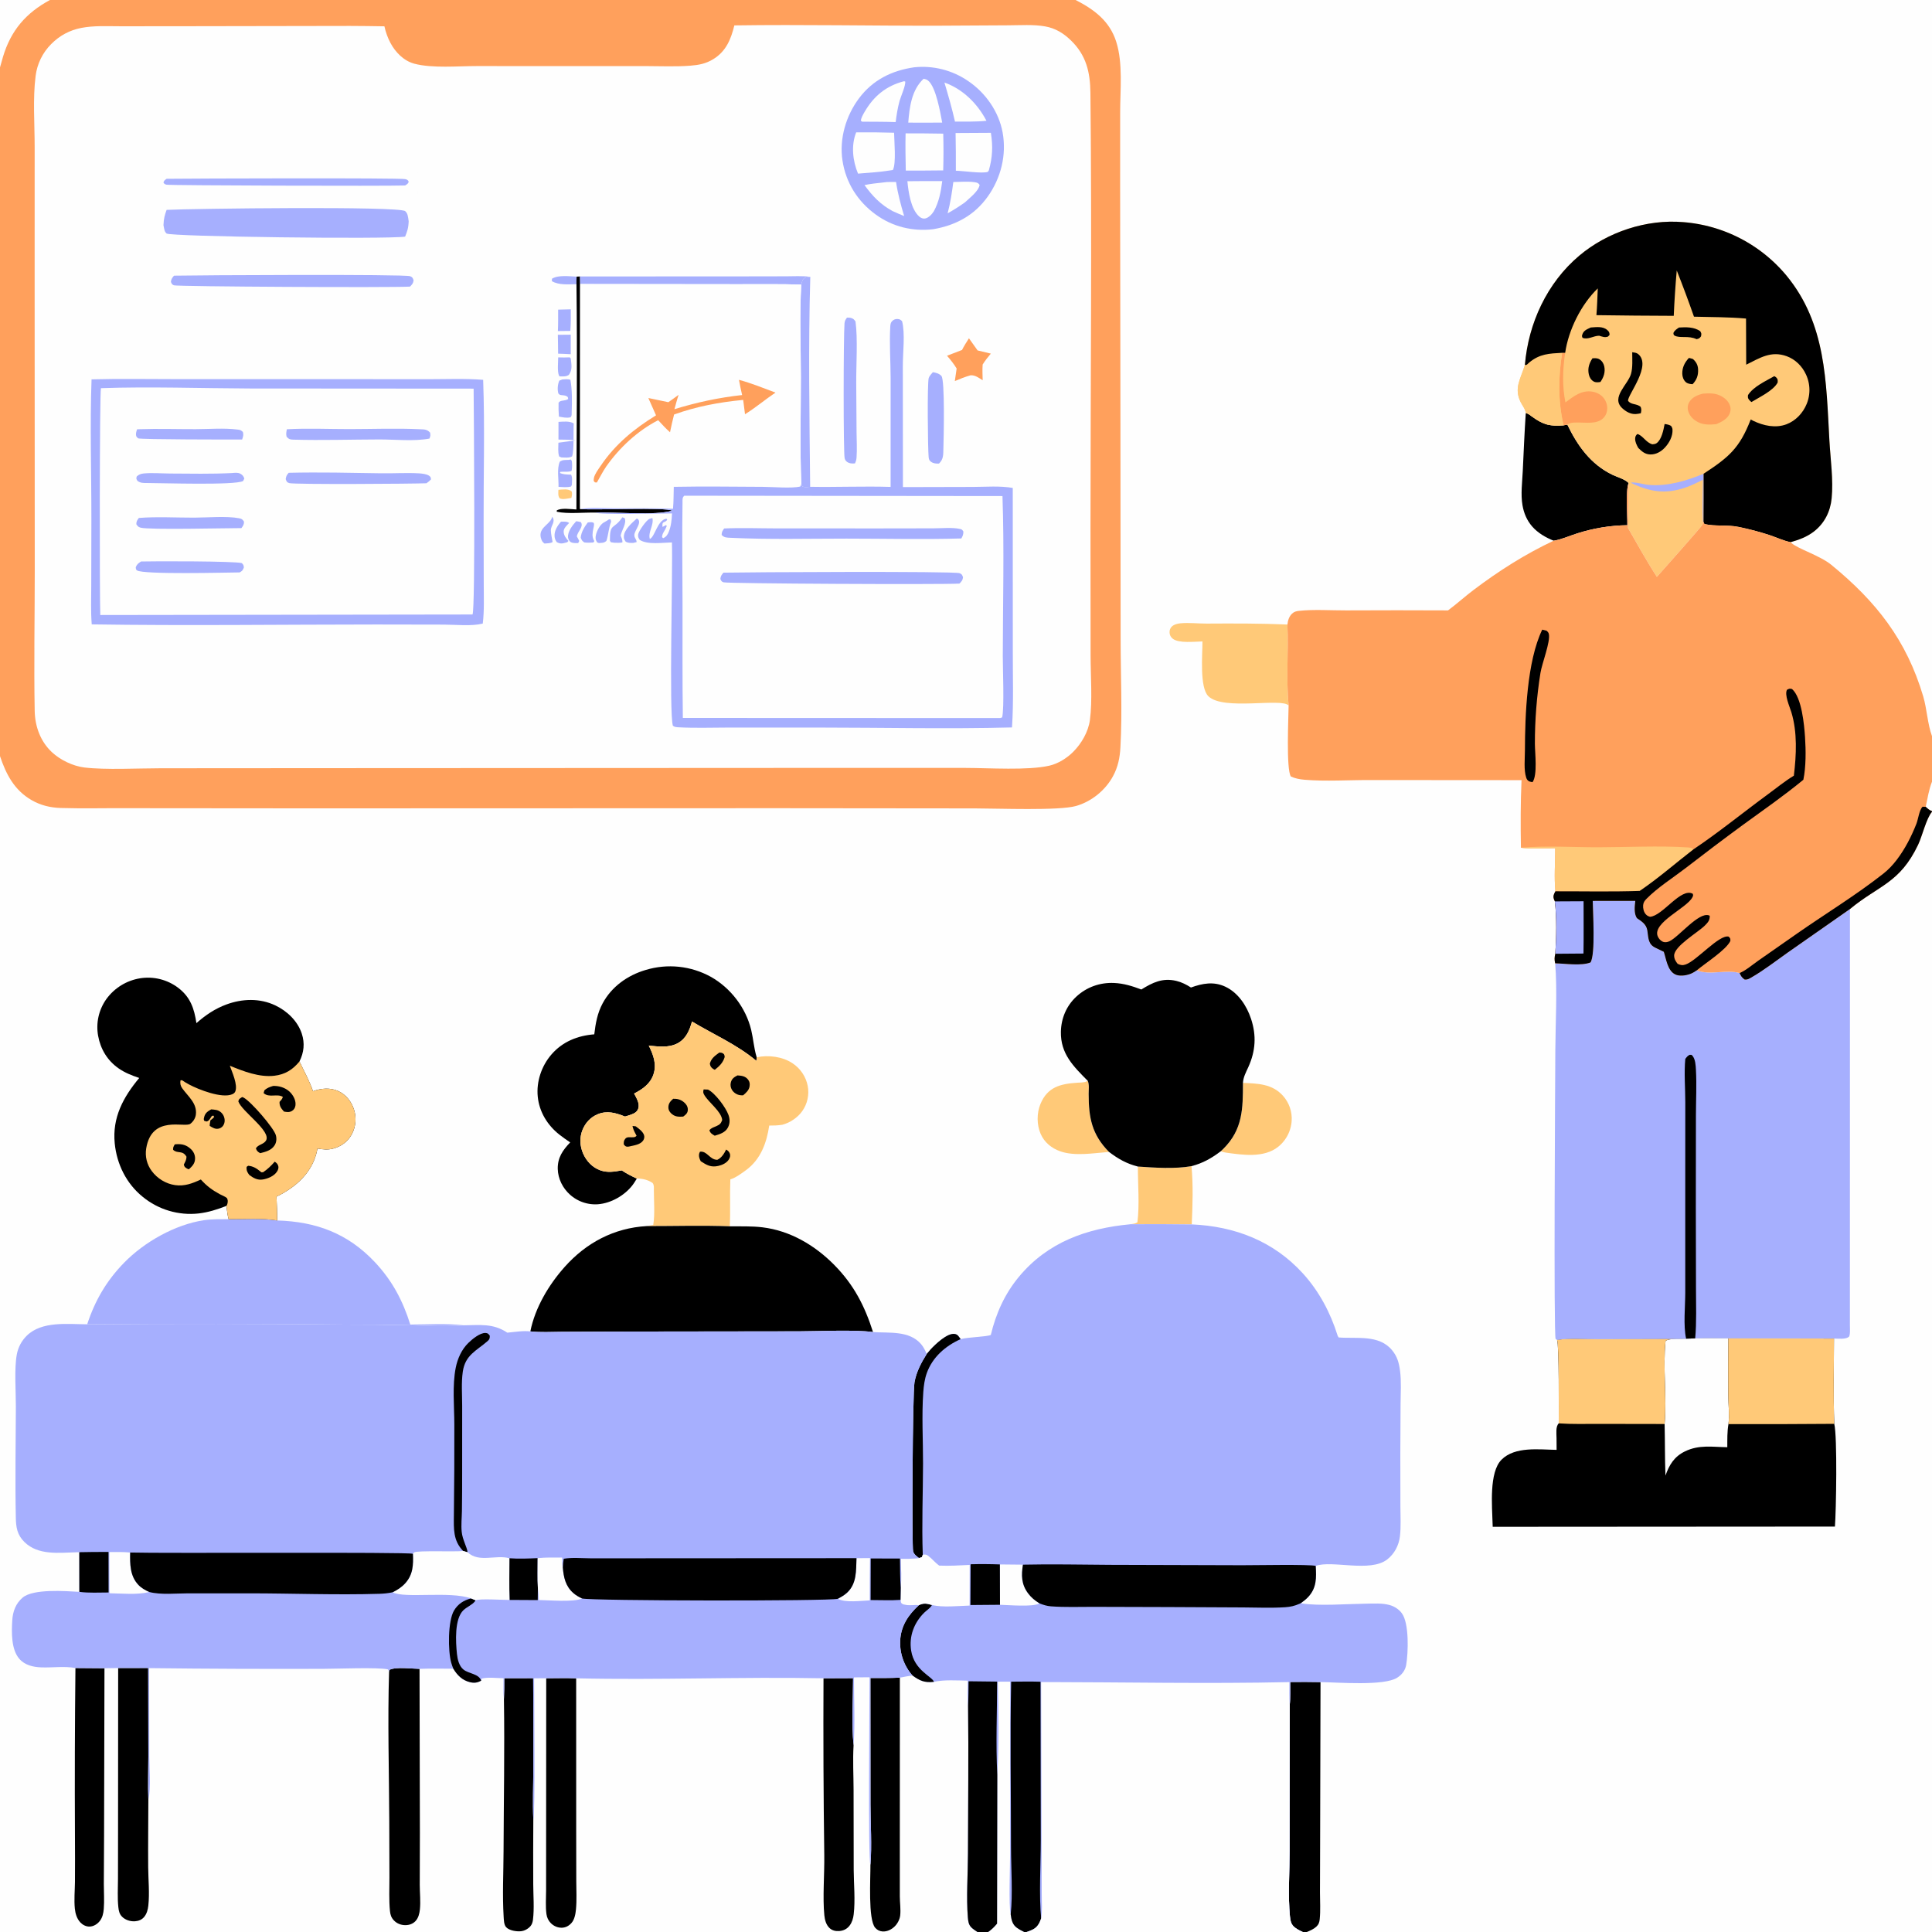 <svg width="260" height="260" viewBox="0 0 260 260" fill="none" xmlns="http://www.w3.org/2000/svg">
<rect x="0" y="0" width="260" height="260" fill="#808080" stroke="none"/>
<g clip-path="url(#clip0_0_1895)">
<path d="M0 0H6.724H144.75H260V99.067V105.199V109.157V109.246V260H175.864H175.314H138.15H137.835H132.972H131.54H0V101.755V9.069V0Z" fill="#FEFEFE"/>
<path d="M153.13 156.99C155.382 157.147 158.123 157.332 160.345 156.935C160.586 159.453 160.494 162.239 160.382 164.774C157.637 164.738 154.893 164.731 152.148 164.752C152.498 164.698 152.761 164.683 153.069 164.496C153.366 162.151 153.127 159.389 153.13 156.99Z" fill="#FFC978"/>
<path d="M167.27 145.726C169.274 145.822 171.219 145.85 172.662 147.47C172.764 147.585 172.861 147.704 172.951 147.828C173.041 147.952 173.125 148.08 173.203 148.212C173.281 148.345 173.352 148.481 173.416 148.62C173.48 148.76 173.537 148.902 173.586 149.047C173.636 149.192 173.679 149.34 173.714 149.489C173.749 149.639 173.776 149.789 173.796 149.942C173.816 150.094 173.829 150.247 173.833 150.4C173.838 150.553 173.835 150.707 173.825 150.86C173.819 150.944 173.811 151.027 173.801 151.11C173.791 151.194 173.779 151.277 173.764 151.359C173.75 151.442 173.733 151.525 173.715 151.606C173.696 151.688 173.675 151.77 173.653 151.85C173.63 151.931 173.605 152.011 173.578 152.091C173.551 152.17 173.522 152.249 173.491 152.327C173.46 152.405 173.427 152.482 173.392 152.558C173.357 152.635 173.32 152.71 173.281 152.784C173.242 152.859 173.201 152.932 173.159 153.005C173.116 153.077 173.072 153.148 173.025 153.218C172.979 153.288 172.931 153.357 172.881 153.424C172.831 153.492 172.779 153.558 172.726 153.623C172.673 153.687 172.618 153.751 172.561 153.813C172.504 153.875 172.446 153.935 172.387 153.995C172.327 154.053 172.266 154.111 172.203 154.167C172.14 154.223 172.076 154.277 172.011 154.329C170.103 155.855 167.242 155.433 164.979 155.115C164.741 155.081 164.51 155.011 164.284 154.934C164.403 154.825 164.519 154.714 164.634 154.601C167.251 151.999 167.269 149.203 167.27 145.726Z" fill="#FFC978"/>
<path d="M146.387 145.455C146.607 145.938 146.506 146.671 146.506 147.203C146.508 150.409 146.924 152.67 149.246 155.022C147.189 155.171 144.658 155.64 142.667 154.932C141.51 154.521 140.539 153.73 140.045 152.59C139.512 151.359 139.509 149.806 140.02 148.568C140.967 146.277 142.714 145.867 144.925 145.71C145.326 145.681 145.856 145.704 146.22 145.537C146.276 145.511 146.331 145.482 146.387 145.455Z" fill="#FFC978"/>
<path d="M161.821 86.323C160.795 86.338 158.612 86.604 157.816 85.948C157.55 85.729 157.408 85.472 157.394 85.123C157.381 84.801 157.482 84.507 157.728 84.291C158.036 84.019 158.47 83.921 158.868 83.881C159.997 83.767 161.243 83.927 162.388 83.92C166.017 83.899 169.628 83.89 173.255 84.044C173.407 87.661 173.071 91.344 173.415 94.945C172.486 93.877 164.633 95.665 162.619 93.697C161.409 92.516 161.831 88.048 161.821 86.323Z" fill="#FFC978"/>
<path d="M117.138 225.817C118.459 225.821 119.778 225.831 121.099 225.77L121.093 248.653L121.094 255.218C121.097 256.051 121.237 256.962 121.144 257.777C121.083 258.315 120.782 258.877 120.4 259.252C119.981 259.666 119.39 259.961 118.791 259.928C118.382 259.907 118.04 259.732 117.775 259.423C116.806 258.293 117.155 252.749 117.139 250.956C117.353 248.322 117.15 245.505 117.147 242.848L117.138 225.817Z" fill="black"/>
<path d="M73.508 225.851C74.849 225.847 76.199 225.808 77.539 225.859L77.542 246.294L77.553 253.156C77.555 254.407 77.632 255.712 77.512 256.954C77.453 257.558 77.325 258.33 76.901 258.794C76.558 259.173 76.142 259.404 75.626 259.424C75.067 259.444 74.524 259.206 74.131 258.81C73.798 258.477 73.601 258.053 73.538 257.588C73.399 256.563 73.49 255.423 73.491 254.384L73.494 248.024L73.508 225.851Z" fill="black"/>
<path d="M67.866 225.846L71.75 225.842C71.779 229.878 71.787 233.914 71.773 237.951C71.766 240.242 71.666 242.576 71.771 244.863C71.751 247.769 71.748 250.676 71.762 253.582C71.769 255.128 71.914 256.824 71.724 258.35C71.687 258.647 71.604 258.944 71.413 259.182C71.11 259.558 70.59 259.848 70.109 259.896C69.521 259.957 68.534 259.812 68.112 259.35C67.81 259.02 67.803 258.347 67.777 257.921C67.6 255.044 67.755 252.062 67.766 249.17C67.79 242.337 67.921 235.487 67.817 228.654C67.866 227.716 67.873 226.785 67.866 225.846Z" fill="black"/>
<path d="M110.824 225.856L114.803 225.84C114.798 228.807 114.585 231.939 114.869 234.889C114.753 236.862 114.866 238.907 114.871 240.887L114.888 251.655C114.902 253.571 115.11 255.718 114.888 257.614C114.824 258.16 114.67 258.704 114.331 259.143C113.978 259.603 113.505 259.829 112.933 259.872C112.452 259.907 111.981 259.801 111.625 259.46C111.17 259.024 110.999 258.369 110.937 257.762C110.694 255.352 110.964 252.174 110.927 249.656C110.82 241.723 110.785 233.789 110.824 225.856Z" fill="black"/>
<path d="M10.152 224.474L14.059 224.504L14.006 246.965L13.973 253.551C13.972 254.656 14.055 255.796 13.965 256.896C13.918 257.475 13.798 258.046 13.434 258.513C13.102 258.94 12.595 259.26 12.044 259.27C11.579 259.277 11.147 259.056 10.83 258.729C10.35 258.231 10.139 257.525 10.071 256.85C9.954 255.674 10.073 254.44 10.087 253.257C10.112 251.172 10.089 249.085 10.086 247C10.049 239.491 10.071 231.983 10.152 224.474Z" fill="black"/>
<path d="M173.638 226.357C174.995 226.338 176.353 226.342 177.71 226.369L177.656 248.158L177.636 254.701C177.636 255.871 177.719 257.103 177.603 258.266C177.561 258.695 177.465 258.987 177.142 259.289C176.801 259.606 176.294 259.827 175.864 260H175.314C174.895 259.799 174.411 259.573 174.081 259.241C173.705 258.862 173.645 258.398 173.593 257.893C173.32 255.234 173.548 251.825 173.548 249.102L173.568 229.416C173.688 228.425 173.625 227.358 173.638 226.357Z" fill="black"/>
<path d="M15.902 224.473L19.945 224.469L19.964 236.347C19.966 238.279 19.891 240.239 19.965 242.168C19.959 245.193 19.919 248.221 19.942 251.246C19.954 252.941 20.146 254.783 19.959 256.466C19.902 256.982 19.758 257.523 19.43 257.936C19.112 258.338 18.676 258.518 18.177 258.556C17.559 258.602 16.885 258.393 16.439 257.954C16.068 257.589 15.982 257.167 15.927 256.667C15.79 255.415 15.876 254.08 15.877 252.818L15.887 245.971L15.902 224.473Z" fill="black"/>
<path d="M52.362 224.933L52.413 224.722C53.25 224.284 55.465 224.574 56.459 224.588L56.507 246.725L56.489 253.654C56.49 254.738 56.62 255.891 56.508 256.965C56.449 257.526 56.309 258.112 55.911 258.536C55.562 258.907 55.058 259.08 54.556 259.08C53.964 259.082 53.395 258.859 52.99 258.42C52.642 258.044 52.528 257.663 52.478 257.165C52.332 255.695 52.412 254.154 52.408 252.676L52.386 245.105C52.359 238.395 52.153 231.636 52.362 224.933Z" fill="black"/>
<path d="M205.332 55.581C205.691 55.658 205.934 55.883 206.225 56.093C207.722 57.177 208.583 57.37 210.415 57.236L210.925 57.14C212.3 59.992 214.068 62.475 216.994 63.892C217.66 64.215 218.661 64.469 219.171 64.999C218.737 66.106 219.014 69.351 219 70.68C218.425 70.688 217.852 70.717 217.28 70.767C216.708 70.818 216.139 70.89 215.573 70.983C215.006 71.076 214.444 71.19 213.885 71.325C213.327 71.46 212.775 71.615 212.228 71.791C211.231 72.106 210.115 72.612 209.089 72.768C208.007 72.337 206.938 71.716 206.173 70.828C205.479 70.022 205.073 69.055 204.892 68.013C204.63 66.513 204.859 64.866 204.929 63.354C205.049 60.76 205.159 58.172 205.332 55.581Z" fill="black"/>
<path d="M79.975 139.195C80.151 137.718 80.386 136.359 81.096 135.034C82.31 132.771 84.463 131.247 86.897 130.531C87.077 130.476 87.259 130.426 87.442 130.381C87.624 130.335 87.808 130.294 87.993 130.258C88.178 130.221 88.364 130.19 88.55 130.162C88.737 130.135 88.924 130.113 89.111 130.095C89.299 130.077 89.487 130.064 89.675 130.055C89.863 130.047 90.052 130.043 90.24 130.044C90.429 130.045 90.617 130.051 90.805 130.061C90.993 130.071 91.181 130.086 91.368 130.106C91.556 130.126 91.742 130.15 91.929 130.179C92.115 130.208 92.3 130.242 92.485 130.28C92.669 130.318 92.853 130.361 93.035 130.408C93.217 130.456 93.398 130.508 93.578 130.564C93.758 130.621 93.936 130.682 94.113 130.747C94.29 130.812 94.465 130.882 94.638 130.956C94.811 131.03 94.983 131.108 95.152 131.191C95.321 131.274 95.488 131.36 95.653 131.451C98.326 132.951 100.38 135.629 101.094 138.613C101.375 139.788 101.456 141.013 101.798 142.171C101.81 142.209 101.822 142.247 101.833 142.284L101.791 142.766C99.209 140.593 96.012 139.202 93.127 137.473C92.79 138.654 92.34 139.785 91.19 140.398C89.995 141.036 88.599 140.837 87.309 140.712C87.925 141.953 88.412 143.24 87.928 144.626C87.491 145.877 86.464 146.584 85.337 147.164C85.641 147.744 86.116 148.492 85.899 149.171C85.76 149.606 85.42 149.809 85.023 149.961C84.726 150.075 84.418 150.167 84.113 150.259C82.879 149.773 81.719 149.416 80.42 149.955C79.49 150.341 78.785 151.098 78.405 152.026C77.975 153.077 78.026 154.204 78.475 155.24C78.916 156.257 79.718 157.108 80.771 157.49C81.76 157.849 82.671 157.679 83.673 157.505C84.341 157.951 84.977 158.27 85.703 158.606L85.595 158.779C85.447 159.02 85.3 159.258 85.128 159.484C84.059 160.884 82.228 161.928 80.472 162.063C80.387 162.069 80.302 162.073 80.218 162.075C80.132 162.077 80.047 162.076 79.963 162.074C79.878 162.071 79.793 162.067 79.708 162.06C79.623 162.053 79.539 162.044 79.454 162.034C79.37 162.023 79.286 162.009 79.203 161.994C79.119 161.979 79.036 161.962 78.953 161.942C78.87 161.923 78.788 161.902 78.706 161.878C78.625 161.855 78.544 161.829 78.463 161.802C78.383 161.774 78.303 161.745 78.224 161.713C78.145 161.682 78.067 161.648 77.99 161.613C77.912 161.577 77.836 161.54 77.761 161.501C77.685 161.461 77.611 161.42 77.538 161.377C77.464 161.334 77.392 161.29 77.321 161.243C77.25 161.196 77.18 161.148 77.111 161.098C77.043 161.048 76.975 160.996 76.909 160.943C76.843 160.889 76.778 160.834 76.715 160.777C75.736 159.912 75.095 158.636 75.061 157.322C75.022 155.803 75.732 154.776 76.736 153.739C76.234 153.399 75.733 153.055 75.258 152.677C73.667 151.413 72.575 149.635 72.369 147.592C72.163 145.564 72.874 143.458 74.2 141.919C75.696 140.181 77.728 139.368 79.975 139.195Z" fill="black"/>
<path d="M87.309 140.713C88.599 140.837 89.995 141.037 91.19 140.399C92.34 139.785 92.79 138.655 93.127 137.474C96.012 139.203 99.209 140.594 101.79 142.767L101.833 142.285C103.399 141.947 105.314 142.192 106.652 143.088C106.783 143.174 106.909 143.266 107.03 143.365C107.152 143.463 107.269 143.568 107.38 143.678C107.491 143.788 107.597 143.903 107.697 144.024C107.797 144.144 107.891 144.269 107.978 144.399C108.066 144.529 108.147 144.663 108.221 144.801C108.295 144.938 108.363 145.079 108.423 145.224C108.484 145.368 108.537 145.516 108.582 145.665C108.628 145.815 108.667 145.967 108.697 146.12C108.726 146.268 108.747 146.416 108.76 146.566C108.773 146.715 108.779 146.865 108.777 147.015C108.776 147.165 108.766 147.315 108.749 147.464C108.733 147.613 108.708 147.761 108.676 147.908C108.644 148.054 108.605 148.199 108.559 148.342C108.512 148.485 108.459 148.625 108.398 148.762C108.338 148.899 108.27 149.033 108.196 149.163C108.122 149.294 108.041 149.42 107.954 149.543C107.323 150.422 106.313 151.096 105.268 151.367C104.677 151.463 104.114 151.474 103.519 151.473C103.176 153.801 102.373 156.01 100.408 157.464C99.84 157.884 98.956 158.529 98.286 158.712C98.202 160.817 98.311 162.932 98.214 165.034C94.496 164.887 90.739 165.011 87.015 165.003C87.306 164.932 87.614 164.899 87.91 164.851C88.158 163.379 87.987 161.602 87.994 160.097C88.001 159.752 88.03 159.501 87.826 159.201C87.208 158.775 86.452 158.595 85.703 158.607C84.977 158.271 84.34 157.952 83.673 157.506C82.671 157.68 81.76 157.85 80.77 157.491C79.718 157.109 78.916 156.258 78.475 155.241C78.025 154.205 77.975 153.078 78.405 152.026C78.784 151.098 79.489 150.342 80.419 149.956C81.719 149.416 82.879 149.774 84.113 150.26C84.418 150.168 84.725 150.076 85.023 149.962C85.42 149.81 85.76 149.606 85.898 149.172C86.115 148.493 85.641 147.745 85.337 147.165C86.464 146.584 87.491 145.878 87.927 144.626C88.411 143.24 87.925 141.954 87.309 140.713Z" fill="#FFC978"/>
<path d="M96.81 141.643C97.031 141.659 97.156 141.66 97.342 141.795C97.515 141.92 97.487 142.044 97.527 142.241C97.307 143.009 96.811 143.484 96.197 143.966C96.105 143.923 96.01 143.883 95.929 143.819C95.639 143.59 95.602 143.489 95.527 143.148C95.719 142.414 96.222 142.078 96.81 141.643Z" fill="black"/>
<path d="M85.119 151.527L85.555 151.576C85.957 151.884 86.463 152.228 86.656 152.713C86.756 152.963 86.707 153.256 86.559 153.479C86.181 154.046 85.326 154.136 84.71 154.284C84.63 154.296 84.552 154.318 84.472 154.319C84.18 154.323 84.114 154.205 83.943 154.004C83.941 153.681 83.937 153.491 84.169 153.227C84.398 152.967 84.754 153.064 85.059 153.051C85.343 153.039 85.465 153.067 85.668 152.845C85.48 152.49 85.272 152.136 85.171 151.745C85.153 151.673 85.136 151.6 85.119 151.527Z" fill="black"/>
<path d="M90.593 147.869C90.695 147.869 90.798 147.87 90.9 147.875C91.453 147.904 91.943 148.165 92.299 148.594C92.506 148.845 92.608 149.161 92.554 149.485C92.489 149.868 92.228 150.049 91.941 150.265C91.391 150.299 90.928 150.311 90.469 149.961C90.168 149.73 89.951 149.425 89.949 149.03C89.945 148.502 90.218 148.196 90.593 147.869Z" fill="black"/>
<path d="M97.722 154.7C97.95 154.839 98.12 154.977 98.215 155.24C98.322 155.535 98.237 155.795 98.077 156.049C97.782 156.514 97.192 156.784 96.677 156.901C95.687 157.127 95.122 156.81 94.303 156.274C94.234 156.13 94.155 155.981 94.114 155.825C94.035 155.522 94.041 155.261 94.203 154.99C95.188 154.869 95.487 156.075 96.527 156.082C97.103 155.831 97.457 155.242 97.722 154.7Z" fill="black"/>
<path d="M99.245 144.722C99.798 144.763 100.302 144.812 100.672 145.288C100.887 145.565 100.922 145.833 100.878 146.171C100.809 146.71 100.394 147.075 100.005 147.403C99.824 147.404 99.789 147.41 99.593 147.384C99.153 147.324 98.732 147.045 98.503 146.667C98.322 146.368 98.267 146.024 98.35 145.685C98.482 145.151 98.797 144.96 99.245 144.722Z" fill="black"/>
<path d="M94.692 146.609L95.28 146.632C96.237 147.101 97.665 149.016 98.034 150.04C98.238 150.607 98.248 151.183 97.966 151.727C97.606 152.421 96.88 152.625 96.188 152.839C95.843 152.643 95.591 152.497 95.467 152.109C95.702 151.783 96.066 151.707 96.424 151.542C96.878 151.333 97.015 151.202 97.191 150.728C97.079 149.58 95.422 148.413 94.801 147.391C94.611 147.079 94.606 146.957 94.692 146.609Z" fill="black"/>
<path d="M30.766 164.069C32.86 164.087 35.243 163.907 37.296 164.246C42.529 164.394 46.813 165.98 50.462 169.866C52.791 172.348 54.205 175.032 55.217 178.253C57.556 178.25 60.064 178.081 62.38 178.352C59.869 178.562 57.181 178.396 54.66 178.332C51.941 178.279 49.221 178.253 46.501 178.256C34.912 178.134 23.323 178.121 11.734 178.218C12.781 175.021 14.341 172.343 16.706 169.925C19.438 167.131 23.577 164.786 27.467 164.208C28.549 164.047 29.674 164.077 30.766 164.069Z" fill="#A6AFFE"/>
<path d="M153.597 133.161C155.12 132.221 156.455 131.563 158.304 132.005C159.029 132.178 159.65 132.5 160.276 132.895C161.835 132.331 163.342 132.05 164.911 132.79C166.624 133.598 167.776 135.346 168.357 137.1C169.106 139.357 168.971 141.436 167.998 143.595C167.679 144.302 167.321 144.934 167.27 145.724C167.269 149.201 167.251 151.997 164.634 154.599C164.519 154.713 164.403 154.823 164.284 154.932C163.028 155.879 161.877 156.535 160.345 156.934C158.123 157.331 155.382 157.146 153.129 156.989C151.599 156.596 150.499 155.968 149.246 155.022C146.924 152.67 146.508 150.409 146.506 147.203C146.506 146.671 146.608 145.938 146.387 145.455C144.464 143.515 142.705 141.812 142.77 138.839C142.81 137.033 143.511 135.36 144.846 134.123C146.237 132.835 148.027 132.203 149.914 132.283C151.222 132.339 152.381 132.703 153.597 133.161Z" fill="black"/>
<path d="M87.016 165.002C90.739 165.01 94.497 164.886 98.215 165.032C99.662 165.048 101.164 164.993 102.602 165.166C106.348 165.618 109.683 167.596 112.298 170.256C114.917 172.92 116.364 175.739 117.489 179.263C115.027 178.917 110.231 179.163 107.575 179.164L82.802 179.196L75.577 179.228C74.193 179.236 72.746 179.327 71.371 179.173C72.012 175.98 73.83 172.928 75.973 170.516C78.877 167.247 82.632 165.253 87.016 165.002Z" fill="black"/>
<path d="M18.736 145.068C17.741 144.733 16.816 144.374 15.95 143.769C14.456 142.725 13.531 141.192 13.207 139.41C13.187 139.303 13.17 139.195 13.155 139.087C13.141 138.979 13.13 138.87 13.121 138.761C13.112 138.653 13.106 138.544 13.102 138.434C13.099 138.325 13.098 138.216 13.101 138.107C13.103 137.998 13.108 137.889 13.115 137.78C13.123 137.671 13.133 137.562 13.146 137.454C13.159 137.346 13.175 137.238 13.194 137.13C13.212 137.022 13.234 136.915 13.258 136.809C13.281 136.702 13.308 136.597 13.337 136.492C13.367 136.386 13.398 136.282 13.433 136.178C13.467 136.075 13.505 135.972 13.544 135.871C13.584 135.769 13.626 135.668 13.671 135.569C13.716 135.469 13.763 135.371 13.812 135.274C13.862 135.176 13.914 135.08 13.969 134.986C14.023 134.891 14.08 134.798 14.139 134.706C14.199 134.615 14.26 134.524 14.324 134.436C14.391 134.344 14.46 134.254 14.531 134.166C14.602 134.077 14.675 133.991 14.75 133.906C14.825 133.821 14.903 133.738 14.982 133.657C15.062 133.576 15.143 133.497 15.226 133.42C15.309 133.343 15.394 133.268 15.481 133.195C15.568 133.122 15.657 133.052 15.747 132.983C15.838 132.915 15.929 132.848 16.023 132.784C16.117 132.72 16.212 132.658 16.308 132.599C16.405 132.54 16.503 132.483 16.602 132.428C16.702 132.373 16.802 132.321 16.904 132.271C17.006 132.222 17.109 132.174 17.213 132.13C17.318 132.085 17.423 132.043 17.529 132.004C17.636 131.964 17.743 131.927 17.851 131.893C17.959 131.858 18.068 131.827 18.177 131.798C18.287 131.769 18.397 131.743 18.508 131.719C18.619 131.695 18.731 131.675 18.843 131.656C18.954 131.638 19.067 131.623 19.179 131.61C19.292 131.598 19.405 131.589 19.518 131.582C19.631 131.575 19.744 131.571 19.858 131.57C19.971 131.569 20.084 131.571 20.198 131.575C20.311 131.58 20.424 131.588 20.537 131.598C20.649 131.609 20.762 131.622 20.874 131.638C20.986 131.654 21.098 131.673 21.209 131.695C21.32 131.716 21.431 131.741 21.541 131.768C21.651 131.796 21.76 131.826 21.869 131.859C21.977 131.891 22.085 131.927 22.191 131.965C22.298 132.004 22.404 132.045 22.508 132.088C22.613 132.132 22.716 132.178 22.819 132.227C22.921 132.276 23.022 132.327 23.121 132.381C23.221 132.435 23.319 132.492 23.416 132.551C23.513 132.61 23.608 132.671 23.702 132.735C23.795 132.798 23.887 132.864 23.978 132.933C25.627 134.186 26.141 135.735 26.432 137.688C27.658 136.613 28.931 135.741 30.473 135.176C32.619 134.389 34.957 134.309 37.051 135.302C38.641 136.056 40.053 137.402 40.612 139.099C41.04 140.398 40.904 141.638 40.299 142.847C40.916 144.154 41.664 145.49 42.121 146.855C43.212 146.447 44.43 146.342 45.516 146.831C46.543 147.293 47.279 148.218 47.625 149.277C47.671 149.415 47.71 149.554 47.741 149.696C47.773 149.837 47.797 149.98 47.814 150.124C47.831 150.268 47.841 150.412 47.843 150.557C47.846 150.702 47.841 150.847 47.829 150.991C47.816 151.136 47.797 151.279 47.77 151.422C47.744 151.564 47.71 151.705 47.669 151.844C47.628 151.983 47.58 152.12 47.526 152.254C47.471 152.388 47.41 152.519 47.342 152.647C46.805 153.641 45.899 154.301 44.813 154.579C44.081 154.767 43.454 154.686 42.723 154.564C42.323 156.847 40.975 158.621 39.096 159.934C38.5 160.355 37.872 160.722 37.212 161.034C37.247 162.101 37.312 163.177 37.296 164.245C35.243 163.906 32.86 164.086 30.766 164.067C30.597 163.503 30.566 162.872 30.469 162.288C29.241 162.764 28.039 163.152 26.724 163.302C26.557 163.32 26.389 163.334 26.222 163.344C26.054 163.353 25.886 163.359 25.718 163.361C25.55 163.362 25.382 163.36 25.214 163.353C25.047 163.346 24.879 163.335 24.712 163.32C24.544 163.304 24.378 163.285 24.211 163.261C24.045 163.238 23.879 163.21 23.714 163.179C23.549 163.147 23.385 163.111 23.222 163.071C23.059 163.031 22.897 162.987 22.736 162.939C22.575 162.891 22.415 162.839 22.257 162.783C22.098 162.727 21.941 162.667 21.786 162.604C21.631 162.54 21.477 162.472 21.325 162.401C21.173 162.329 21.022 162.254 20.874 162.175C20.726 162.097 20.58 162.014 20.435 161.928C20.291 161.842 20.149 161.752 20.009 161.659C19.87 161.565 19.732 161.469 19.598 161.369C19.462 161.268 19.33 161.165 19.2 161.059C17.002 159.28 15.712 156.663 15.439 153.864C15.099 150.384 16.584 147.659 18.736 145.068Z" fill="black"/>
<path d="M30.928 143.421C32.771 144.176 34.893 145.006 36.925 144.769C38.363 144.602 39.397 143.954 40.299 142.848C40.917 144.155 41.665 145.491 42.121 146.856C43.212 146.448 44.43 146.343 45.517 146.832C46.543 147.295 47.279 148.219 47.626 149.278C47.671 149.416 47.71 149.556 47.741 149.697C47.773 149.839 47.797 149.981 47.814 150.125C47.831 150.269 47.841 150.413 47.843 150.558C47.846 150.703 47.841 150.848 47.829 150.992C47.817 151.137 47.797 151.28 47.771 151.423C47.744 151.565 47.71 151.706 47.669 151.845C47.629 151.984 47.581 152.121 47.526 152.255C47.471 152.389 47.41 152.52 47.342 152.648C46.805 153.642 45.899 154.302 44.813 154.58C44.081 154.768 43.455 154.688 42.723 154.565C42.324 156.849 40.975 158.622 39.096 159.935C38.501 160.356 37.873 160.723 37.213 161.035C37.247 162.102 37.312 163.178 37.296 164.246C35.243 163.907 32.86 164.087 30.766 164.068C30.597 163.504 30.566 162.873 30.47 162.289C30.603 162.122 30.673 161.764 30.646 161.547C30.641 161.502 30.584 161.274 30.528 161.223C30.322 161.034 29.841 160.853 29.584 160.712C28.53 160.136 27.84 159.624 27.028 158.732C25.903 159.258 24.837 159.668 23.562 159.487C22.323 159.312 21.167 158.598 20.423 157.596C20.342 157.488 20.267 157.377 20.197 157.262C20.127 157.147 20.064 157.028 20.006 156.907C19.948 156.785 19.897 156.661 19.852 156.534C19.807 156.408 19.768 156.279 19.736 156.148C19.704 156.018 19.679 155.886 19.66 155.752C19.642 155.619 19.63 155.485 19.625 155.351C19.62 155.216 19.622 155.082 19.63 154.948C19.639 154.814 19.654 154.68 19.676 154.547C20.424 149.982 24.859 151.812 25.615 151.236C26.012 150.935 26.302 150.479 26.36 149.982C26.539 148.464 25.292 147.544 24.515 146.445C24.282 146.116 24.217 145.778 24.292 145.385L24.49 145.371C24.801 145.58 25.122 145.772 25.452 145.949C26.715 146.625 29.877 147.875 31.271 147.252C31.445 147.173 31.594 147.06 31.665 146.881C32.022 145.979 31.237 144.29 30.928 143.421Z" fill="#FFC978"/>
<path d="M23.523 154.001C23.612 153.993 23.7 153.986 23.789 153.98C24.54 153.936 25.12 154.11 25.681 154.631C26.043 154.968 26.255 155.404 26.251 155.904C26.247 156.57 25.883 156.934 25.419 157.36C25.326 157.33 25.236 157.305 25.151 157.253C24.873 157.081 24.804 157.017 24.74 156.717C24.924 156.361 25.091 156.079 25.098 155.666C24.563 154.735 23.886 155.304 23.3 154.736C23.275 154.386 23.35 154.313 23.523 154.001Z" fill="black"/>
<path d="M28.419 149.294C28.652 149.31 28.881 149.328 29.11 149.376C29.513 149.461 29.851 149.722 30.05 150.083C30.25 150.446 30.301 150.91 30.134 151.295C30.014 151.576 29.791 151.783 29.496 151.869C29 152.013 28.628 151.765 28.222 151.523C28.218 151.257 28.269 151.022 28.32 150.763C28.522 150.623 28.672 150.5 28.829 150.311L28.703 150.121L28.488 150.21C28.372 150.379 28.207 150.692 28.049 150.811C27.792 151.004 27.726 150.901 27.464 150.82C27.41 150.544 27.402 150.65 27.471 150.354C27.604 149.781 27.941 149.568 28.419 149.294Z" fill="black"/>
<path d="M36.971 156.334C37.201 156.484 37.361 156.621 37.441 156.897C37.527 157.191 37.425 157.447 37.262 157.69C36.867 158.276 36.055 158.616 35.384 158.728C34.653 158.85 34.117 158.544 33.55 158.122C33.27 157.76 33.142 157.493 33.19 157.029L33.4 156.882C34.071 156.941 34.529 157.232 35.039 157.651C35.234 157.812 35.107 157.762 35.41 157.752C36.027 157.34 36.48 156.886 36.971 156.334Z" fill="black"/>
<path d="M36.764 146.139C36.831 146.139 36.898 146.138 36.964 146.14C37.785 146.161 38.622 146.484 39.163 147.112C39.555 147.569 39.852 148.187 39.755 148.804C39.707 149.104 39.542 149.37 39.271 149.518C38.909 149.716 38.602 149.658 38.216 149.59C37.844 149.168 37.598 148.872 37.619 148.288C37.833 148.052 37.962 147.929 38.068 147.618C37.309 147.126 36.205 147.789 35.476 147.102L35.578 146.74C35.941 146.391 36.291 146.289 36.764 146.139Z" fill="black"/>
<path d="M32.597 147.632C32.665 147.661 32.735 147.685 32.8 147.72C33.778 148.245 36.854 151.789 37.124 152.776C37.251 153.239 37.209 153.746 36.941 154.153C36.499 154.823 35.734 155.014 35.001 155.189C34.679 154.985 34.556 154.896 34.438 154.541C34.722 154.021 35.471 154.021 35.792 153.5C36.572 152.234 32.517 149.573 32.071 148.212C32.159 147.848 32.295 147.835 32.597 147.632Z" fill="black"/>
<path d="M228.131 180.116C229.62 180.049 231.105 180.078 232.594 180.1L246.808 180.135C246.804 183.954 246.712 187.798 246.846 191.614C247.277 193.309 247.102 203.37 246.936 205.44L200.882 205.47C200.875 205.324 200.869 205.177 200.865 205.03C200.805 202.699 200.368 198.142 202.069 196.437C203.881 194.62 207.146 195.083 209.481 195.116L209.471 193.541C209.469 192.931 209.329 191.992 209.767 191.551C209.758 190.252 209.843 180.899 209.537 180.311C211.275 180.058 213.257 180.217 215.018 180.215L225.535 180.178L226.909 180.15L228.131 180.116Z" fill="black"/>
<path d="M228.132 180.116C229.62 180.049 231.105 180.078 232.594 180.1C232.569 182.689 232.567 185.278 232.588 187.867C232.599 189.081 232.76 190.453 232.609 191.65C232.426 192.674 232.458 193.72 232.452 194.758C230.438 194.734 228.661 194.393 226.759 195.319C225.306 196.027 224.649 197.115 224.131 198.576C224.039 196.266 224.074 193.948 224.017 191.636C224.334 187.936 223.762 184.129 224.144 180.45C224.523 180.202 225.092 180.22 225.535 180.178L226.909 180.15L228.132 180.116Z" fill="#FEFEFE"/>
<path d="M232.594 180.1L246.808 180.135C246.805 183.954 246.712 187.798 246.846 191.614C242.101 191.653 237.355 191.665 232.61 191.65C232.76 190.453 232.599 189.081 232.588 187.867C232.568 185.278 232.57 182.689 232.594 180.1Z" fill="#FFC978"/>
<path d="M209.538 180.311C211.276 180.057 213.257 180.217 215.019 180.215L225.535 180.178C225.092 180.22 224.523 180.201 224.144 180.449C223.762 184.129 224.334 187.936 224.017 191.636L215.111 191.621C213.338 191.617 211.536 191.674 209.767 191.55C209.759 190.251 209.844 180.899 209.538 180.311Z" fill="#FFC978"/>
<path d="M205.213 49.104C205.683 43.503 208.19 38.065 212.528 34.409C216.316 31.215 221.589 29.468 226.54 29.895C226.706 29.908 226.873 29.923 227.039 29.94C227.205 29.957 227.371 29.977 227.537 29.998C227.702 30.019 227.868 30.043 228.033 30.068C228.198 30.094 228.363 30.121 228.527 30.151C228.692 30.181 228.856 30.212 229.02 30.246C229.183 30.28 229.346 30.315 229.509 30.353C229.672 30.391 229.834 30.431 229.996 30.473C230.157 30.515 230.319 30.558 230.479 30.604C230.64 30.65 230.8 30.698 230.959 30.748C231.119 30.798 231.278 30.85 231.436 30.904C231.594 30.957 231.751 31.013 231.908 31.071C232.065 31.129 232.221 31.188 232.376 31.25C232.532 31.312 232.686 31.375 232.84 31.441C232.994 31.506 233.146 31.574 233.298 31.643C233.45 31.712 233.601 31.784 233.752 31.857C233.902 31.93 234.051 32.005 234.199 32.082C234.348 32.158 234.495 32.237 234.642 32.318C234.788 32.398 234.933 32.48 235.078 32.565C235.222 32.649 235.365 32.735 235.508 32.823C235.65 32.91 235.791 33 235.931 33.091C236.071 33.182 236.209 33.275 236.347 33.37C236.485 33.465 236.621 33.561 236.756 33.659C236.892 33.757 237.026 33.857 237.158 33.959C237.291 34.06 237.422 34.163 237.553 34.268C237.683 34.373 237.812 34.479 237.939 34.587C238.067 34.695 238.193 34.804 238.318 34.916C238.442 35.027 238.566 35.139 238.688 35.254C238.81 35.368 238.93 35.483 239.049 35.601C239.168 35.718 239.286 35.837 239.402 35.957C239.518 36.077 239.632 36.198 239.746 36.321C239.859 36.444 239.97 36.569 240.08 36.695C240.19 36.82 240.298 36.948 240.405 37.076C245.766 43.567 245.745 51.345 246.192 59.29C246.334 61.801 246.738 64.579 246.493 67.073C246.32 68.831 245.534 70.415 244.13 71.51C243.184 72.248 242.11 72.64 240.967 72.964C240.023 72.774 239.054 72.317 238.136 72.01C236.769 71.564 235.382 71.198 233.973 70.913C232.453 70.594 230.836 70.869 229.371 70.521L229.252 70.253L229.178 70.245C229.159 70.359 229.164 70.48 229.121 70.587C229.012 70.858 223.712 76.808 222.978 77.634C221.589 75.5 220.358 73.256 219.088 71.049C219.213 69.047 219.155 67.007 219.17 65C218.66 64.47 217.66 64.216 216.994 63.893C214.068 62.475 212.3 59.993 210.925 57.141L210.415 57.237C208.583 57.371 207.722 57.178 206.224 56.094C205.934 55.884 205.69 55.659 205.331 55.582C205.285 55.058 204.867 54.569 204.635 54.096C203.738 52.269 204.606 51.037 205.143 49.333L205.213 49.104Z" fill="#FFC978"/>
<path d="M214.079 44.071C214.806 44.029 215.682 43.883 216.279 44.398C216.544 44.627 216.595 44.724 216.611 45.069L216.4 45.291C215.971 45.461 215.633 45.307 215.214 45.181C214.462 45.177 213.684 45.764 212.967 45.459C212.891 45.23 212.864 45.257 212.948 45.004C213.13 44.452 213.594 44.309 214.079 44.071Z" fill="black"/>
<path d="M225.952 44.075C226.921 44.015 227.986 43.99 228.812 44.573C228.993 44.897 228.979 44.901 228.914 45.269C228.689 45.55 228.668 45.552 228.319 45.647C227.22 45.114 226.067 45.569 225.35 45.157C225.194 45.068 225.227 44.975 225.199 44.815C225.354 44.451 225.641 44.292 225.952 44.075Z" fill="black"/>
<path d="M214.305 48.219C214.633 48.201 214.935 48.172 215.23 48.343C215.578 48.545 215.81 48.911 215.893 49.299C216.06 50.084 215.819 50.765 215.379 51.404C215.064 51.45 214.756 51.499 214.464 51.335C214.111 51.136 213.895 50.761 213.814 50.374C213.641 49.557 213.864 48.895 214.305 48.219Z" fill="black"/>
<path d="M227.285 48.168C227.468 48.199 227.645 48.259 227.823 48.311C228.247 48.69 228.487 49.096 228.52 49.676C228.566 50.499 228.343 51.116 227.781 51.706C227.459 51.682 227.115 51.645 226.863 51.42C226.56 51.15 226.403 50.709 226.394 50.31C226.374 49.447 226.719 48.785 227.285 48.168Z" fill="black"/>
<path d="M238.777 50.621C238.86 50.67 238.981 50.735 239.046 50.804C239.273 51.044 239.244 51.182 239.229 51.484C238.639 52.581 236.753 53.459 235.703 54.106C235.621 54.039 235.518 53.957 235.45 53.878C235.203 53.593 235.211 53.531 235.236 53.175C235.956 52.025 237.62 51.287 238.777 50.621Z" fill="black"/>
<path d="M219.445 64.96C220.096 64.826 221.122 65.185 221.818 65.25C224.346 65.487 226.96 64.711 229.264 63.755C229.273 65.921 229.27 68.086 229.252 70.252L229.178 70.244C229.079 68.362 229.153 66.456 229.17 64.572C228.41 64.934 227.65 65.327 226.853 65.602C224.134 66.538 221.997 66.201 219.445 64.96Z" fill="#A6AFFE"/>
<path d="M224.017 57.063C224.357 57.107 224.573 57.143 224.88 57.31C224.989 57.471 225.065 57.601 225.078 57.8C225.134 58.69 224.651 59.586 224.064 60.221C223.556 60.772 222.869 61.174 222.101 61.159C221.387 61.145 220.953 60.757 220.471 60.279C220.256 59.89 220.031 59.462 220.052 59.006C220.063 58.747 220.155 58.552 220.361 58.405C221.127 58.643 221.486 59.543 222.362 59.793C222.581 59.774 222.766 59.767 222.952 59.63C223.623 59.136 223.866 57.848 224.017 57.063Z" fill="black"/>
<path d="M219.656 47.4C219.923 47.439 220.233 47.463 220.45 47.641C222.315 49.173 219.095 53.054 219.088 53.923C219.491 54.521 220.271 54.273 220.797 54.763C220.921 55.132 220.884 55.242 220.816 55.615C220.591 55.661 220.361 55.71 220.132 55.721C219.436 55.757 218.792 55.383 218.301 54.922C216.767 53.48 219.081 51.758 219.492 50.326C219.746 49.442 219.655 48.315 219.656 47.4Z" fill="black"/>
<path d="M229.195 52.971C229.853 52.932 230.528 52.891 231.162 53.106C231.81 53.326 232.449 53.77 232.742 54.404C232.925 54.798 232.948 55.23 232.78 55.633C232.458 56.407 231.694 56.766 230.973 57.082C230.145 57.157 229.314 57.206 228.549 56.827C227.946 56.529 227.421 56.048 227.212 55.393C227.072 54.95 227.099 54.5 227.343 54.1C227.744 53.441 228.478 53.138 229.195 52.971Z" fill="#FFA05C"/>
<path d="M210.229 47.477L210.635 47.48C210.298 49.673 210.226 51.973 210.668 54.155C211.766 53.339 212.848 52.457 214.315 52.711C214.957 52.821 215.556 53.156 215.918 53.706C216.239 54.194 216.369 54.78 216.25 55.355C216.238 55.416 216.222 55.477 216.204 55.537C216.185 55.598 216.163 55.657 216.138 55.714C216.113 55.772 216.085 55.829 216.054 55.884C216.023 55.938 215.989 55.992 215.953 56.043C215.916 56.094 215.877 56.144 215.836 56.191C215.794 56.238 215.75 56.283 215.703 56.326C215.657 56.368 215.608 56.408 215.558 56.446C215.507 56.483 215.455 56.518 215.4 56.55C214.119 57.31 211.718 56.466 210.925 57.141L210.415 57.236C209.666 53.982 209.705 50.763 210.229 47.477Z" fill="#FFA05C"/>
<path d="M205.213 49.103C205.456 49.193 205.61 48.938 205.802 48.779C207.218 47.614 208.466 47.577 210.228 47.477C209.704 50.763 209.665 53.982 210.415 57.236C208.583 57.37 207.722 57.177 206.224 56.093C205.934 55.883 205.69 55.658 205.331 55.581C205.285 55.057 204.867 54.568 204.635 54.096C203.738 52.269 204.606 51.037 205.143 49.332L205.213 49.103Z" fill="#FFC978"/>
<path d="M205.214 49.104C205.684 43.503 208.19 38.065 212.528 34.409C216.316 31.215 221.589 29.468 226.54 29.895C226.707 29.908 226.873 29.923 227.039 29.94C227.205 29.957 227.371 29.977 227.537 29.998C227.703 30.019 227.868 30.043 228.033 30.068C228.198 30.094 228.363 30.121 228.528 30.151C228.692 30.181 228.856 30.212 229.02 30.246C229.183 30.28 229.347 30.315 229.509 30.353C229.672 30.391 229.834 30.431 229.996 30.473C230.158 30.515 230.319 30.558 230.48 30.604C230.64 30.65 230.8 30.698 230.96 30.748C231.119 30.798 231.278 30.85 231.436 30.904C231.594 30.957 231.752 31.013 231.909 31.071C232.065 31.129 232.221 31.188 232.377 31.25C232.532 31.312 232.686 31.375 232.84 31.441C232.994 31.506 233.147 31.574 233.299 31.643C233.451 31.712 233.602 31.784 233.752 31.857C233.902 31.93 234.052 32.005 234.2 32.082C234.348 32.158 234.496 32.237 234.642 32.318C234.788 32.398 234.934 32.48 235.078 32.565C235.222 32.649 235.366 32.735 235.508 32.823C235.65 32.91 235.791 33 235.931 33.091C236.071 33.182 236.21 33.275 236.347 33.37C236.485 33.465 236.621 33.561 236.757 33.659C236.892 33.757 237.026 33.857 237.159 33.959C237.291 34.06 237.423 34.163 237.553 34.268C237.683 34.373 237.812 34.479 237.939 34.587C238.067 34.695 238.193 34.804 238.318 34.916C238.443 35.027 238.566 35.139 238.688 35.254C238.81 35.368 238.93 35.483 239.049 35.601C239.168 35.718 239.286 35.837 239.402 35.957C239.518 36.077 239.633 36.198 239.746 36.321C239.859 36.444 239.971 36.569 240.081 36.695C240.19 36.82 240.299 36.948 240.406 37.076C245.767 43.567 245.745 51.345 246.193 59.29C246.334 61.801 246.739 64.579 246.493 67.073C246.321 68.831 245.535 70.415 244.13 71.51C243.184 72.248 242.11 72.64 240.968 72.964C240.024 72.774 239.054 72.317 238.136 72.01C236.77 71.564 235.382 71.198 233.973 70.913C232.453 70.594 230.837 70.869 229.371 70.521L229.253 70.253C229.27 68.087 229.274 65.921 229.264 63.755C232.645 61.54 234.102 60.327 235.603 56.453C235.721 56.516 235.838 56.58 235.958 56.638C237.323 57.294 238.948 57.65 240.41 57.1C241.663 56.629 242.644 55.574 243.142 54.344C243.174 54.265 243.204 54.186 243.231 54.106C243.259 54.026 243.285 53.946 243.308 53.865C243.332 53.784 243.353 53.702 243.373 53.62C243.392 53.537 243.409 53.455 243.424 53.371C243.44 53.288 243.452 53.205 243.463 53.121C243.474 53.037 243.483 52.953 243.489 52.868C243.496 52.784 243.5 52.7 243.503 52.615C243.505 52.531 243.505 52.446 243.503 52.362C243.501 52.277 243.496 52.193 243.49 52.109C243.484 52.024 243.475 51.94 243.464 51.856C243.453 51.773 243.44 51.689 243.425 51.606C243.41 51.523 243.393 51.44 243.374 51.358C243.355 51.275 243.333 51.194 243.31 51.112C243.286 51.031 243.261 50.95 243.233 50.87C243.205 50.791 243.176 50.712 243.144 50.633C243.113 50.555 243.079 50.477 243.043 50.401C242.535 49.282 241.61 48.36 240.447 47.937C238.33 47.166 236.821 48.179 234.997 49.079L234.973 42.87C232.66 42.663 230.29 42.678 227.968 42.619C227.238 40.529 226.465 38.455 225.649 36.397C225.469 38.429 225.335 40.464 225.246 42.503C221.777 42.493 218.307 42.463 214.837 42.413C214.942 41.219 214.964 40.01 215.021 38.813C212.782 40.963 211.074 44.414 210.635 47.48L210.228 47.478C208.466 47.577 207.218 47.614 205.802 48.78C205.61 48.938 205.456 49.194 205.214 49.104Z" fill="black"/>
<path d="M214.343 121.241L220.07 121.235C219.991 121.979 219.869 122.895 220.278 123.554C220.923 124.002 221.536 124.354 221.685 125.19C221.819 125.948 221.753 126.844 222.458 127.355C222.675 127.512 222.937 127.619 223.177 127.736L223.906 128.09C224.233 129.07 224.392 130.547 225.378 131.101C225.961 131.429 226.845 131.294 227.446 131.077C227.767 130.962 228.054 130.777 228.338 130.591C230.155 131.283 232.314 130.433 234.112 130.947C234.276 131.359 234.428 131.574 234.794 131.827C235.171 131.846 235.336 131.746 235.667 131.557C237.378 130.575 238.995 129.308 240.608 128.172L248.957 122.335L248.95 178.347C248.949 178.645 249.024 179.735 248.804 179.912C248.362 180.269 247.356 180.144 246.808 180.136L232.594 180.1C231.105 180.078 229.62 180.049 228.131 180.117L226.909 180.151L225.534 180.179L215.018 180.216C213.257 180.218 211.275 180.058 209.537 180.312L209.35 180.188C209.071 179.629 209.29 145.068 209.31 141.303C209.329 137.695 209.588 133.135 209.286 129.638C210.615 129.671 212.819 130.007 214.042 129.522C214.728 128.429 214.36 122.771 214.343 121.241Z" fill="#A6AFFE"/>
<path d="M226.909 180.149C226.518 178.397 226.793 175.81 226.795 173.973L226.794 160.845L226.799 148.308C226.798 146.413 226.622 144.379 226.8 142.503C226.99 142.257 227.104 142.091 227.388 141.949C227.641 141.965 227.619 141.909 227.76 142.074C228.162 142.547 228.198 143.371 228.231 143.969C228.344 145.992 228.234 148.074 228.23 150.103L228.217 162.534L228.238 173.369C228.241 175.6 228.33 177.892 228.132 180.115L226.909 180.149Z" fill="black"/>
<path d="M218.999 70.678C219.014 69.35 218.737 66.104 219.17 64.998C219.155 67.005 219.213 69.045 219.088 71.047C220.358 73.254 221.59 75.497 222.978 77.631C223.712 76.806 229.012 70.856 229.121 70.585C229.164 70.477 229.159 70.356 229.178 70.242L229.252 70.25L229.371 70.519C230.836 70.866 232.453 70.591 233.973 70.911C235.382 71.196 236.769 71.562 238.136 72.008C239.054 72.315 240.023 72.772 240.967 72.962C241.011 73.003 241.054 73.045 241.099 73.086C241.963 73.864 244.935 74.773 246.444 76.007C252.502 80.961 256.564 86.128 258.817 93.713C259.327 95.438 259.39 97.405 260 99.066V105.198V109.155V109.245C259.246 110.09 258.684 112.513 258.131 113.677C255.658 118.872 252.842 119.121 248.957 122.333L240.608 128.17C238.995 129.306 237.378 130.573 235.667 131.555C235.336 131.745 235.171 131.845 234.794 131.825C234.428 131.572 234.276 131.357 234.112 130.945C232.314 130.431 230.155 131.281 228.338 130.589C228.054 130.776 227.767 130.96 227.446 131.076C226.845 131.292 225.961 131.427 225.378 131.1C224.392 130.546 224.233 129.069 223.906 128.088L223.177 127.734C222.937 127.618 222.675 127.51 222.458 127.353C221.753 126.843 221.819 125.947 221.685 125.189C221.536 124.352 220.924 124.001 220.278 123.553C219.869 122.893 219.991 121.977 220.07 121.233L214.343 121.239C214.36 122.77 214.728 128.427 214.042 129.52C212.819 130.006 210.615 129.669 209.286 129.637C209.177 129.158 209.185 128.828 209.306 128.352C209.454 126.123 209.518 123.519 209.244 121.304C209.191 121.182 209.151 121.101 209.111 120.981C208.975 120.574 209.131 120.295 209.317 119.948C209.137 118.073 209.295 116.047 209.297 114.155C207.787 114.147 206.174 114.273 204.678 114.085C204.632 111.063 204.621 108.009 204.762 104.99L184.457 104.975C181.588 104.962 178.389 105.178 175.568 104.937C174.917 104.881 174.321 104.772 173.722 104.501C173.062 103.53 173.406 96.462 173.415 94.944C173.07 91.343 173.407 87.661 173.255 84.044C173.324 83.49 173.466 82.977 173.884 82.579C174.161 82.315 174.45 82.245 174.819 82.206C176.86 81.986 179.081 82.152 181.146 82.144C185.72 82.121 190.295 82.121 194.869 82.144C196.044 81.27 197.138 80.276 198.309 79.391C201.696 76.831 205.245 74.572 209.088 72.766C210.114 72.61 211.23 72.104 212.228 71.79C212.775 71.614 213.327 71.459 213.885 71.324C214.443 71.189 215.005 71.075 215.572 70.982C216.139 70.888 216.708 70.817 217.28 70.766C217.852 70.715 218.425 70.686 218.999 70.678Z" fill="#FFA05C"/>
<path d="M260 105.198V109.156C259.642 109.035 259.429 108.827 259.157 108.578C259.398 107.453 259.576 106.271 260 105.198Z" fill="#FEFEFE"/>
<path d="M207.547 84.735C207.747 84.775 207.946 84.833 208.144 84.883C208.289 85.043 208.391 85.105 208.438 85.323C208.666 86.376 207.51 89.269 207.306 90.567C207.055 92.143 206.867 93.727 206.742 95.319C206.617 96.911 206.556 98.505 206.558 100.101C206.565 101.38 206.932 104.26 206.244 105.26C206.124 105.234 205.889 105.204 205.773 105.142C205.556 105.024 205.466 104.876 205.39 104.648C205.048 103.613 205.214 102.125 205.217 101.025C205.23 96.278 205.484 89.011 207.547 84.735Z" fill="black"/>
<path d="M234.112 130.947C234.944 130.605 235.866 129.808 236.609 129.289L241.894 125.596C245.718 122.932 249.793 120.454 253.449 117.574C254.145 117.026 254.711 116.421 255.249 115.719C256.366 114.259 257.23 112.562 257.903 110.855C258.151 110.221 258.278 109.011 258.733 108.565L259.157 108.58C259.429 108.829 259.642 109.036 260 109.157V109.247C259.246 110.091 258.685 112.514 258.131 113.679C255.658 118.874 252.842 119.123 248.957 122.335L240.608 128.172C238.995 129.308 237.378 130.575 235.667 131.557C235.336 131.747 235.171 131.847 234.794 131.827C234.428 131.574 234.276 131.359 234.112 130.947Z" fill="black"/>
<path d="M204.679 114.085C207.81 113.783 211.81 114.026 215.037 114.022C218.846 114.018 223.383 113.791 227.112 114.041C227.356 114.057 227.606 114.087 227.812 114.229C227.843 114.25 227.867 114.279 227.895 114.304C225.514 116.143 223.153 118.216 220.666 119.895C216.893 120.03 213.095 119.94 209.318 119.948C209.138 118.073 209.295 116.047 209.298 114.155C207.787 114.147 206.175 114.273 204.679 114.085Z" fill="#FFC978"/>
<path d="M241.411 104.387C241.745 101.579 241.898 98.575 241.071 95.837C240.852 95.113 240.105 93.483 240.491 92.82C240.813 92.664 240.818 92.651 241.165 92.727C242.475 93.871 242.803 97.544 242.913 99.198C243.031 100.973 243.051 103.185 242.688 104.936C240.08 107.088 237.276 109.027 234.544 111.018C231.923 112.941 229.328 114.898 226.758 116.888C225.068 118.181 223.072 119.444 221.586 120.952C221.322 121.22 221.162 121.437 221.125 121.821C221.088 122.221 221.205 122.737 221.483 123.04C221.669 123.242 221.799 123.296 222.053 123.377C223.747 123.271 226.213 119.396 227.804 120.279C227.884 120.521 227.857 120.548 227.744 120.77C227.02 122.195 222.372 124.152 223.081 125.982C223.196 126.279 223.451 126.581 223.741 126.716C224.056 126.862 224.39 126.802 224.69 126.658C225.952 126.049 228.581 122.739 229.958 123.18C230.004 123.195 230.046 123.22 230.09 123.24C230.098 123.857 229.875 124.107 229.44 124.547C228.534 125.461 225.267 127.341 225.299 128.613C225.31 129.067 225.5 129.36 225.77 129.708C226.167 129.887 226.422 129.944 226.845 129.798C228.37 129.27 231.373 125.719 232.639 126.047C232.872 126.299 232.867 126.279 232.866 126.622C232.305 127.84 229.478 129.624 228.338 130.59C228.055 130.777 227.768 130.961 227.447 131.076C226.846 131.293 225.962 131.428 225.379 131.1C224.392 130.546 224.233 129.069 223.907 128.089L223.178 127.735C222.938 127.618 222.676 127.511 222.458 127.354C221.753 126.843 221.82 125.947 221.685 125.189C221.537 124.353 220.924 124.001 220.279 123.553C219.869 122.894 219.991 121.978 220.07 121.234L214.344 121.24C214.36 122.77 214.728 128.428 214.042 129.521C212.819 130.006 210.616 129.67 209.286 129.637C209.177 129.158 209.186 128.829 209.306 128.353C209.454 126.124 209.519 123.52 209.244 121.304C209.191 121.182 209.151 121.102 209.111 120.982C208.976 120.575 209.131 120.296 209.318 119.949C213.095 119.941 216.893 120.03 220.666 119.896C223.153 118.216 225.514 116.143 227.895 114.304C231.338 111.994 234.602 109.319 237.953 106.866C239.088 106.035 240.207 105.112 241.411 104.387Z" fill="black"/>
<path d="M209.244 121.306L213.111 121.286C213.109 123.631 213.137 125.98 213.098 128.324L209.306 128.354C209.454 126.125 209.519 123.521 209.244 121.306Z" fill="#A6AFFE"/>
<path d="M152.148 164.751C154.893 164.73 157.637 164.738 160.381 164.774C166.164 165.025 171.362 167.014 175.322 171.355C177.519 173.764 179.056 176.671 180.021 179.773L180.148 179.989C182.577 180.183 185.567 179.564 187.334 181.699C188.043 182.555 188.273 183.408 188.412 184.481C188.599 185.917 188.493 187.449 188.482 188.898L188.449 195.722L188.46 202.78C188.463 204.08 188.55 205.461 188.397 206.75C188.253 207.967 187.658 209.108 186.684 209.864C184.373 211.659 179.25 209.928 177.064 210.732C177.149 212.316 177.211 213.666 176.05 214.914C175.748 215.239 175.399 215.5 175.042 215.759C175.078 215.766 175.113 215.773 175.149 215.778C177.478 216.154 181.332 215.845 183.784 215.816C184.847 215.804 185.998 215.713 187.029 216.005C187.666 216.185 188.254 216.567 188.65 217.099C189.656 218.45 189.519 222.407 189.239 224.055C189.113 224.8 188.652 225.383 188.022 225.782C186.229 226.916 180.06 226.399 177.711 226.37C176.353 226.343 174.995 226.339 173.638 226.357C173.625 227.359 173.688 228.425 173.568 229.417L173.549 249.103C173.548 251.826 173.32 255.235 173.593 257.893C173.645 258.398 173.705 258.863 174.081 259.241C174.411 259.574 174.896 259.8 175.314 260H138.15H137.835H132.972H131.54C131.26 259.81 130.951 259.617 130.711 259.376C130.347 259.01 130.292 258.538 130.251 258.053C130.025 255.346 130.257 252.246 130.263 249.484C130.276 242.836 130.362 236.18 130.278 229.534C130.159 228.431 130.224 227.284 130.229 226.174C128.784 226.153 127.091 226.028 125.687 226.333C124.407 226.476 123.807 226.196 122.788 225.474C122.719 225.396 122.652 225.316 122.587 225.234C122.522 225.152 122.459 225.069 122.397 224.984C122.336 224.899 122.277 224.813 122.22 224.725C122.162 224.638 122.107 224.549 122.054 224.459C122.001 224.369 121.95 224.277 121.902 224.185C121.853 224.092 121.806 223.998 121.762 223.904C121.718 223.809 121.676 223.713 121.636 223.616C121.596 223.52 121.559 223.422 121.523 223.324C121.488 223.225 121.455 223.126 121.425 223.026C121.394 222.926 121.366 222.825 121.34 222.724C121.315 222.623 121.291 222.521 121.27 222.418C121.249 222.316 121.231 222.213 121.215 222.11C121.198 222.006 121.185 221.902 121.174 221.799C121.162 221.695 121.153 221.59 121.147 221.486C121.141 221.381 121.137 221.277 121.135 221.172C121.134 221.068 121.135 220.963 121.138 220.859C121.222 218.825 122.215 217.347 123.66 216.015C123.014 215.943 121.931 216.164 121.376 215.82C121.211 215.718 121.224 215.479 121.186 215.303L121.217 213.675C121.339 212.387 121.252 211.062 121.223 209.77C122.052 209.785 122.846 209.79 123.668 209.674C123.338 209.413 123.012 209.198 122.886 208.776C122.707 208.182 122.809 187.471 123.073 186.01C123.327 184.603 123.964 183.411 124.712 182.212C124.878 182.004 125.051 181.803 125.23 181.607C125.876 180.911 127.465 179.373 128.47 179.515C128.909 179.577 129.031 179.887 129.278 180.213C130.278 179.942 132.849 179.895 133.339 179.649C134.035 176.755 135.21 174.126 137.119 171.827C140.999 167.153 146.244 165.304 152.148 164.751Z" fill="#A6AFFE"/>
<path d="M123.66 216.015C124.342 215.695 124.701 215.796 125.412 215.989C125.395 216.024 125.382 216.059 125.362 216.092C125.152 216.438 124.684 216.724 124.389 217.014C123.01 218.373 122.312 220.198 122.619 222.137C123.042 224.806 125.457 225.621 125.687 226.333C124.407 226.476 123.807 226.196 122.788 225.474C122.719 225.396 122.652 225.315 122.587 225.233C122.522 225.152 122.459 225.068 122.397 224.984C122.336 224.899 122.277 224.813 122.22 224.725C122.162 224.638 122.107 224.549 122.054 224.458C122.001 224.368 121.95 224.277 121.902 224.184C121.853 224.092 121.806 223.998 121.762 223.903C121.718 223.809 121.676 223.713 121.636 223.616C121.596 223.52 121.559 223.422 121.523 223.323C121.488 223.225 121.455 223.126 121.425 223.026C121.394 222.926 121.366 222.825 121.34 222.724C121.315 222.622 121.291 222.52 121.27 222.418C121.249 222.315 121.231 222.213 121.215 222.109C121.198 222.006 121.185 221.902 121.174 221.798C121.162 221.694 121.153 221.59 121.147 221.486C121.141 221.381 121.137 221.277 121.135 221.172C121.134 221.068 121.135 220.963 121.138 220.859C121.222 218.825 122.215 217.347 123.66 216.015Z" fill="black"/>
<path d="M134.558 210.534L137.663 210.565C137.437 211.987 137.441 213.183 138.343 214.404C138.775 214.991 139.287 215.406 139.905 215.783C138.946 216.292 135.74 215.99 134.573 215.966L134.558 210.534Z" fill="#FEFEFE"/>
<path d="M130.623 210.51C131.935 210.476 133.247 210.484 134.558 210.533L134.574 215.965L130.598 215.997L130.623 210.51Z" fill="black"/>
<path d="M124.712 182.212C124.878 182.005 125.05 181.803 125.229 181.607C125.875 180.911 127.465 179.373 128.469 179.515C128.909 179.577 129.03 179.888 129.278 180.214C127.245 181.119 125.494 182.635 124.724 184.78C124.437 185.581 124.315 186.466 124.254 187.312C124.025 190.49 124.225 193.776 124.218 196.967C124.209 201.04 124.036 205.157 124.182 209.223L124.069 209.541C123.935 209.592 123.808 209.648 123.668 209.674C123.337 209.413 123.012 209.198 122.885 208.776C122.707 208.182 122.808 187.471 123.072 186.01C123.326 184.603 123.963 183.411 124.712 182.212Z" fill="black"/>
<path d="M124.182 209.224C124.544 209.179 124.674 209.188 124.969 209.418C125.476 209.814 125.868 210.324 126.404 210.694C127.771 210.749 129.13 210.668 130.495 210.6L130.484 216.073C128.948 216.107 126.893 216.361 125.412 215.991C124.701 215.797 124.341 215.697 123.66 216.017C123.014 215.944 121.931 216.166 121.375 215.822C121.211 215.72 121.224 215.48 121.186 215.304L121.217 213.676C121.339 212.388 121.252 211.063 121.223 209.771C122.052 209.786 122.846 209.791 123.668 209.675C123.809 209.649 123.936 209.593 124.069 209.542L124.182 209.224Z" fill="#FEFEFE"/>
<path d="M134.28 226.313L135.947 226.314L135.939 249.404C135.938 250.876 135.721 256.559 136.013 257.627C136.12 258.361 136.228 258.988 136.87 259.448C137.166 259.661 137.512 259.829 137.835 259.999H132.972C133.454 259.671 133.802 259.316 134.179 258.872L134.212 238.833C134.452 234.724 134.405 230.429 134.28 226.313Z" fill="#FEFEFE"/>
<path d="M130.343 226.259L134.189 226.304C134.188 230.45 133.992 234.698 134.213 238.835L134.18 258.873C133.802 259.318 133.454 259.673 132.972 260.001H131.54C131.261 259.81 130.951 259.617 130.711 259.376C130.347 259.01 130.292 258.538 130.251 258.053C130.025 255.347 130.257 252.246 130.263 249.484C130.276 242.837 130.362 236.18 130.278 229.534C130.335 228.442 130.34 227.352 130.343 226.259Z" fill="black"/>
<path d="M136.077 226.312C137.393 226.306 138.714 226.277 140.03 226.319L140.062 247.674C140.063 250.738 139.808 255.244 140.118 258.169C139.866 258.885 139.602 259.381 138.89 259.718C138.653 259.83 138.399 259.914 138.15 260H137.836C137.512 259.83 137.166 259.662 136.87 259.449C136.228 258.99 136.12 258.362 136.014 257.629C136.309 254.909 136.057 251.345 136.057 248.516C136.057 241.124 135.925 233.7 136.077 226.312Z" fill="black"/>
<path d="M137.663 210.565C141.567 210.475 145.481 210.569 149.386 210.589L167.15 210.642C168.794 210.648 176.279 210.5 177.064 210.732C177.149 212.315 177.21 213.666 176.05 214.914C175.748 215.238 175.399 215.499 175.042 215.759L174.883 215.829C174.214 216.12 173.672 216.246 172.947 216.294C171.08 216.417 169.165 216.33 167.292 216.32L157.21 216.271L147.079 216.242C145.216 216.237 143.299 216.315 141.441 216.174C140.881 216.131 140.424 215.985 139.905 215.783C139.287 215.406 138.775 214.991 138.342 214.405C137.441 213.183 137.437 211.987 137.663 210.565Z" fill="black"/>
<path d="M140.116 226.364C151.245 226.378 162.394 226.612 173.519 226.371C173.509 227.388 173.492 228.401 173.568 229.417L173.548 249.102C173.548 251.826 173.32 255.234 173.593 257.893C173.645 258.398 173.705 258.863 174.081 259.241C174.411 259.574 174.895 259.8 175.314 260H138.15C138.398 259.914 138.652 259.83 138.89 259.718C139.601 259.381 139.866 258.886 140.118 258.17C140.285 257.159 140.192 256.009 140.192 254.983L140.177 249.013L140.116 226.364Z" fill="#FEFEFE"/>
<path d="M11.734 178.219C23.323 178.122 34.912 178.134 46.501 178.257C49.221 178.254 51.941 178.279 54.66 178.332C57.181 178.397 59.869 178.563 62.38 178.352C64.6 178.339 66.33 178.053 68.274 179.343C69.258 179.259 70.39 179.055 71.371 179.173C72.746 179.328 74.193 179.237 75.577 179.229L82.802 179.197L107.575 179.165C110.231 179.164 115.027 178.918 117.489 179.264C119.676 179.415 122.363 179.036 123.952 180.882C124.297 181.283 124.504 181.73 124.712 182.212C123.964 183.412 123.327 184.603 123.072 186.01C122.809 187.471 122.707 208.182 122.886 208.777C123.012 209.199 123.338 209.414 123.668 209.674C122.846 209.79 122.052 209.785 121.223 209.77C121.252 211.062 121.339 212.387 121.217 213.675L121.186 215.304C121.224 215.479 121.211 215.719 121.376 215.821C121.931 216.165 123.014 215.944 123.66 216.016C122.215 217.347 121.222 218.825 121.138 220.859C121.135 220.964 121.134 221.068 121.135 221.173C121.137 221.277 121.141 221.382 121.147 221.486C121.153 221.591 121.162 221.695 121.174 221.799C121.185 221.903 121.198 222.007 121.215 222.11C121.231 222.213 121.249 222.316 121.27 222.419C121.291 222.521 121.315 222.623 121.34 222.724C121.366 222.826 121.394 222.926 121.425 223.026C121.455 223.126 121.488 223.226 121.523 223.324C121.559 223.423 121.596 223.52 121.636 223.617C121.676 223.714 121.718 223.809 121.762 223.904C121.806 223.999 121.853 224.093 121.902 224.185C121.95 224.278 122.001 224.369 122.054 224.459C122.107 224.549 122.162 224.638 122.22 224.726C122.277 224.813 122.336 224.899 122.397 224.984C122.459 225.069 122.522 225.152 122.587 225.234C122.652 225.316 122.719 225.396 122.788 225.475C122.228 225.573 121.653 225.648 121.098 225.772C119.778 225.834 118.459 225.823 117.137 225.819L117.147 242.85C117.15 245.507 117.352 248.324 117.139 250.958C116.805 250.365 117.023 228.45 117.023 225.718L114.92 225.735C114.92 228.753 115.088 231.881 114.869 234.889C114.585 231.939 114.798 228.807 114.803 225.84L110.824 225.856C99.737 225.639 88.626 226.118 77.538 225.86C76.199 225.809 74.848 225.847 73.508 225.851L71.874 225.861C71.877 227.711 72.049 244.444 71.77 244.864C71.666 242.577 71.766 240.243 71.772 237.951C71.787 233.915 71.779 229.879 71.75 225.843L67.866 225.847C67.872 226.786 67.866 227.717 67.817 228.655C67.705 227.74 67.762 226.773 67.76 225.85C66.842 225.835 65.7 225.677 64.815 225.896L64.756 226.173C64.24 226.465 63.801 226.516 63.23 226.376C62.211 226.125 61.533 225.439 61.006 224.568C59.496 224.571 57.966 224.523 56.459 224.587C55.465 224.574 53.25 224.283 52.412 224.721L52.362 224.933L52.209 224.659C50.9 224.353 45.252 224.586 43.455 224.585C35.659 224.612 27.863 224.581 20.067 224.49L20.09 236.312C20.092 237.978 20.351 240.574 19.965 242.171C19.891 240.242 19.966 238.282 19.964 236.35L19.945 224.472L15.902 224.476L14.059 224.504L10.152 224.474C8.66 224.194 7.054 224.448 5.54 224.388C4.454 224.345 3.336 224.092 2.599 223.239C1.492 221.958 1.554 219.647 1.651 218.043C1.723 216.864 2.127 215.776 3.049 214.997C4.479 213.788 8.782 214.116 10.677 214.224L10.671 208.889L10.289 208.899C7.92 208.96 5.137 209.339 3.29 207.52C2.299 206.543 2.154 205.532 2.128 204.212C2.028 199.253 2.117 194.273 2.135 189.312C2.142 187.298 1.902 184.157 2.267 182.251C2.288 182.133 2.315 182.017 2.346 181.901C2.377 181.785 2.412 181.67 2.452 181.557C2.491 181.444 2.535 181.333 2.584 181.223C2.632 181.113 2.684 181.005 2.741 180.899C2.797 180.794 2.858 180.69 2.922 180.589C2.987 180.488 3.055 180.39 3.127 180.294C3.199 180.198 3.275 180.105 3.354 180.015C3.433 179.925 3.516 179.838 3.602 179.754C5.638 177.75 9.112 178.209 11.734 178.219Z" fill="#A6AFFE"/>
<path d="M115.265 209.695C115.869 209.685 116.473 209.681 117.077 209.68C117.049 211.578 117.037 213.477 117.04 215.375C115.875 215.416 113.775 215.721 112.751 215.16C113.178 214.931 113.611 214.688 113.971 214.361C115.321 213.135 115.197 211.361 115.265 209.695Z" fill="#FEFEFE"/>
<path d="M63.391 215.104L64.013 215.362C63.98 215.408 63.947 215.455 63.913 215.5C63.546 215.979 62.827 216.254 62.377 216.68C61.135 217.857 61.329 220.973 61.495 222.581C61.57 223.309 61.778 224.213 62.384 224.692C63.098 225.255 64.441 225.241 64.756 226.173C64.24 226.465 63.801 226.516 63.231 226.376C62.211 226.126 61.534 225.439 61.007 224.569C60.898 224.306 60.804 224.038 60.724 223.764C60.272 222.172 60.266 218.149 61.094 216.751C61.628 215.847 62.394 215.367 63.391 215.104Z" fill="black"/>
<path d="M14.715 208.866C15.648 208.864 16.586 208.841 17.516 208.932C17.489 210.482 17.482 212.089 18.629 213.292C19.046 213.729 19.537 213.992 20.078 214.243C18.438 214.659 16.419 214.435 14.733 214.414L14.715 208.866Z" fill="#FEFEFE"/>
<path d="M68.552 209.703C69.794 209.798 71.114 209.741 72.356 209.687C72.364 211.02 72.309 212.391 72.386 213.72L72.366 215.332L68.567 215.311C68.52 213.444 68.55 211.571 68.552 209.703Z" fill="black"/>
<path d="M10.671 208.888C11.982 208.858 13.293 208.847 14.604 208.855L14.613 214.31C13.321 214.308 11.957 214.397 10.677 214.224L10.671 208.888Z" fill="black"/>
<path d="M117.178 209.733L121.115 209.743C121.129 211.053 121.122 212.367 121.217 213.674L121.186 215.303C119.872 215.399 118.485 215.323 117.164 215.328L117.178 209.733Z" fill="black"/>
<path d="M75.649 209.605C75.662 210.041 75.627 210.53 75.742 210.951C75.852 212.275 76.105 213.466 77.156 214.386C77.516 214.701 77.901 214.914 78.331 215.118C77.18 215.642 73.89 215.341 72.51 215.326C72.502 214.784 72.452 214.26 72.386 213.722C72.309 212.393 72.364 211.022 72.356 209.689C73.451 209.58 74.551 209.603 75.649 209.605Z" fill="#FEFEFE"/>
<path d="M62.331 208.723C60.964 207.332 61.066 205.736 61.081 203.913C61.133 199.849 61.153 195.786 61.142 191.722C61.139 189.288 60.855 186.446 61.33 184.067C61.574 182.841 62.119 181.614 63.022 180.732C63.533 180.233 64.594 179.345 65.346 179.384C65.666 179.401 65.732 179.521 65.914 179.748C65.917 180.085 65.893 180.237 65.627 180.47C64.142 181.772 62.612 182.326 62.282 184.582C62.066 186.067 62.199 187.735 62.197 189.241L62.194 198.239C62.197 199.941 62.187 201.643 62.163 203.344C62.148 204.266 62.042 205.23 62.134 206.146C62.242 207.214 62.829 208.149 62.93 208.9L62.331 208.723Z" fill="black"/>
<path d="M62.331 208.723L62.93 208.9C64.458 210.35 66.747 209.179 68.552 209.705C68.549 211.573 68.52 213.445 68.567 215.313C67.82 215.32 64.442 215.113 64.012 215.361L63.39 215.103C60.519 214.089 54.441 215.152 52.836 214.283C53.467 213.97 54.036 213.61 54.516 213.087C55.588 211.917 55.634 210.593 55.567 209.101C55.626 209.037 55.668 208.953 55.743 208.91C56.224 208.636 61.251 208.858 62.331 208.723Z" fill="#FEFEFE"/>
<path d="M17.516 208.931C21.704 209.061 54.945 208.842 55.568 209.102C55.635 210.594 55.589 211.918 54.517 213.088C54.037 213.611 53.468 213.971 52.837 214.284C52.252 214.409 51.667 214.468 51.071 214.486C45.253 214.665 39.388 214.427 33.565 214.424H25.326C23.693 214.424 21.65 214.652 20.079 214.242C19.538 213.992 19.046 213.728 18.629 213.292C17.483 212.088 17.489 210.482 17.516 208.931Z" fill="black"/>
<path d="M75.742 210.949C75.756 210.543 75.789 210.169 75.866 209.77C76.991 209.575 78.287 209.708 79.434 209.71L86.849 209.709L115.264 209.693C115.197 211.359 115.32 213.133 113.97 214.359C113.61 214.686 113.177 214.929 112.75 215.158C111.618 215.488 79.556 215.445 78.33 215.116C77.9 214.912 77.516 214.699 77.155 214.383C76.105 213.464 75.851 212.273 75.742 210.949Z" fill="black"/>
<path d="M0 0H6.724H144.75C147.261 1.284 149.339 2.833 150.222 5.634C151.137 8.534 150.748 12.096 150.746 15.116L150.742 25.14L150.783 56.631L150.809 85.98C150.809 90.802 151.045 95.737 150.783 100.547C150.705 101.961 150.468 103.18 149.792 104.44C148.768 106.345 146.904 107.862 144.819 108.463C142.535 109.122 134.266 108.792 131.247 108.791L104.499 108.765L41.803 108.785L17.11 108.764C14.139 108.746 11.145 108.825 8.179 108.736C6.761 108.693 5.459 108.377 4.227 107.663C1.928 106.333 0.811 104.191 0 101.755V9.069V0Z" fill="#FFA05C"/>
<path d="M0 0H6.724C3.491 1.741 1.463 4.1 0.401 7.652C0.262 8.123 0.128 8.595 0 9.069V0Z" fill="#FEFEFE"/>
<path d="M98.825 3.418C108.03 3.285 117.251 3.482 126.458 3.458L135.674 3.407C137.29 3.404 139.073 3.268 140.665 3.556C142.046 3.805 143.12 4.47 144.111 5.428C146.177 7.426 146.713 9.703 146.743 12.498C146.95 32.001 146.755 51.521 146.753 71.026L146.766 88.241C146.77 90.887 147.024 94.317 146.677 96.892C146.463 98.478 145.546 100.058 144.422 101.185C143.574 102.034 142.384 102.777 141.214 103.042C138.28 103.707 133.131 103.348 129.93 103.344L110.005 103.342L42.563 103.375L21.612 103.39C18.623 103.389 14.2 103.634 11.336 103.282C9.81 103.094 8.106 102.272 6.991 101.23C5.437 99.778 4.709 97.762 4.67 95.665C4.553 89.366 4.68 83.04 4.678 76.737L4.662 38.516L4.665 19.788C4.666 16.691 4.405 13.277 4.792 10.228C4.817 10.027 4.85 9.827 4.891 9.628C4.932 9.43 4.982 9.233 5.039 9.039C5.097 8.844 5.162 8.653 5.236 8.464C5.309 8.275 5.39 8.089 5.479 7.907C5.568 7.725 5.664 7.546 5.768 7.372C5.872 7.198 5.982 7.028 6.1 6.863C6.218 6.698 6.342 6.538 6.473 6.383C6.604 6.228 6.741 6.079 6.885 5.936C8.023 4.786 9.364 4.063 10.951 3.755C12.621 3.43 14.387 3.534 16.081 3.533L22.686 3.532L47.114 3.49C48.654 3.496 50.194 3.513 51.734 3.541C51.898 4.302 52.17 5.071 52.535 5.76C53.21 7.033 54.331 8.19 55.761 8.572C58.167 9.213 61.62 8.889 64.154 8.891L76.391 8.895L86.897 8.895C88.886 8.896 90.939 8.996 92.921 8.838C94.058 8.747 94.994 8.571 95.984 7.965C97.71 6.91 98.367 5.287 98.825 3.418Z" fill="#FEFEFE"/>
<path d="M75.151 65.917C75.763 65.88 76.426 65.735 76.933 66.13C77.027 66.455 76.966 66.689 76.898 67.009C76.43 67.067 75.734 67.283 75.315 67.058C75.066 66.712 75.137 66.322 75.151 65.917Z" fill="#FFC978"/>
<path d="M77.578 38.246C76.52 38.254 75.199 38.398 74.265 37.833L74.284 37.508C75.146 36.976 76.614 37.191 77.599 37.228C77.585 37.568 77.562 37.907 77.578 38.246Z" fill="#A6AFFE"/>
<path d="M77.543 70.143C77.763 70.166 77.959 70.21 78.172 70.269C78.589 70.907 77.719 71.497 77.631 72.197C77.751 72.395 77.854 72.59 77.95 72.801L77.804 73.088C77.488 73.082 77.128 73.113 76.841 72.969C76.625 72.861 76.472 72.562 76.446 72.333C76.358 71.558 77.052 70.673 77.543 70.143Z" fill="#A6AFFE"/>
<path d="M74.323 69.54C74.822 70.265 74.109 70.693 74.134 71.403C74.151 71.905 74.28 72.444 74.366 72.94C74.094 73.135 73.618 73.113 73.278 73.146C73.073 72.988 72.978 72.9 72.878 72.652C72.253 71.115 73.874 70.666 74.236 69.776C74.268 69.698 74.294 69.618 74.323 69.54Z" fill="#A6AFFE"/>
<path d="M79.102 70.308C79.339 70.286 79.558 70.246 79.791 70.31C80.285 70.444 79.374 71.759 79.927 72.72C79.946 72.754 79.967 72.787 79.987 72.82L79.85 73.007C79.435 73.032 79.047 73.054 78.634 72.998C78.32 72.778 78.304 72.725 78.156 72.367C78.184 71.668 78.681 70.846 79.102 70.308Z" fill="#A6AFFE"/>
<path d="M75.5 70.204C75.864 70.208 76.295 70.142 76.592 70.383C76.289 70.693 75.841 71.087 75.855 71.549C75.87 72.064 76.165 72.438 76.498 72.796C76.296 73 76.399 72.954 76.203 73.009C75.689 73.152 75.406 73.226 74.916 72.948C74.739 72.677 74.647 72.47 74.63 72.148C74.588 71.406 75.028 70.733 75.5 70.204Z" fill="#A6AFFE"/>
<path d="M85.696 69.777C85.734 69.795 85.779 69.805 85.812 69.832C86.428 70.325 85.403 71.355 85.369 71.972C85.344 72.435 85.684 72.557 85.668 72.954L85.203 73.066C84.839 73.057 84.492 73.095 84.183 72.875C84.029 72.613 83.943 72.504 83.955 72.189C83.989 71.272 85.066 70.353 85.696 69.777Z" fill="#A6AFFE"/>
<path d="M81.963 69.888L82.18 69.912L82.243 70.203C81.904 71.072 81.893 71.923 81.606 72.794C81.259 73.091 81.041 73.043 80.594 73.083L80.356 72.987C80.128 72.618 80.106 72.377 80.206 71.957C80.337 71.41 80.748 70.599 81.256 70.316C81.504 70.179 81.728 70.047 81.963 69.888Z" fill="#A6AFFE"/>
<path d="M76.68 48.089L76.812 48.245C76.896 49.086 77.07 49.715 76.558 50.448C76.176 50.711 75.765 50.654 75.322 50.65L75.241 50.581C74.971 49.995 75.119 48.766 75.119 48.095C75.642 48.122 76.157 48.109 76.68 48.089Z" fill="#A6AFFE"/>
<path d="M75.072 45.056L76.809 45.04L76.81 47.667C76.246 47.624 75.674 47.618 75.108 47.595C75.108 46.749 75.085 45.902 75.072 45.056Z" fill="#A6AFFE"/>
<path d="M83.749 69.619L84.048 69.717C84.398 70.367 83.644 71.376 83.524 72.087C83.653 72.39 83.768 72.635 83.768 72.972C83.557 73.091 82.943 73.036 82.68 73.04L82.209 72.975L82.08 72.775C82.052 70.367 82.574 71.282 83.66 69.749C83.69 69.706 83.719 69.663 83.749 69.619Z" fill="#A6AFFE"/>
<path d="M75.112 41.67L76.813 41.627C76.826 42.601 76.829 43.562 76.755 44.534L75.078 44.554C75.129 43.598 75.105 42.628 75.112 41.67Z" fill="#A6AFFE"/>
<path d="M76.512 61.893L76.806 61.837L76.948 62.014C77.01 62.492 77.016 62.876 76.929 63.351C76.604 63.569 75.846 63.437 75.408 63.499L75.354 63.651C75.771 63.844 76.219 63.85 76.671 63.871L76.854 63.878C77.066 64.24 76.966 64.854 76.955 65.266L76.851 65.471C76.312 65.623 75.717 65.543 75.163 65.519C75.195 64.437 74.921 63.121 75.334 62.128C75.74 61.859 76.031 61.913 76.512 61.893Z" fill="#A6AFFE"/>
<path d="M75.679 51.063C76.045 51.041 76.4 50.995 76.757 51.102C77.008 52.407 76.989 54.076 76.937 55.409C76.926 55.702 76.988 55.958 76.769 56.161C76.244 56.285 75.738 56.155 75.215 56.068C75.168 55.436 75.151 54.828 75.171 54.194C75.413 53.793 76.058 54.006 76.464 53.696L76.418 53.447C76.165 53.194 75.861 53.208 75.524 53.169C75.296 53.142 75.307 53.107 75.146 52.959C74.986 52.417 75.049 51.744 75.265 51.225L75.679 51.063Z" fill="#A6AFFE"/>
<path d="M75.16 56.775C75.802 56.746 76.652 56.627 77.212 56.992C77.144 58.028 77.279 60.575 76.99 61.416C76.605 61.664 75.978 61.565 75.532 61.556L75.249 61.429C75.061 60.854 75.141 60.178 75.15 59.577L77.46 59.268C76.699 59.157 75.923 59.171 75.156 59.157L75.16 56.775Z" fill="#A6AFFE"/>
<path d="M130.396 45.524C130.781 46.072 131.168 46.617 131.559 47.159L133.342 47.586C132.936 48.061 132.578 48.525 132.242 49.054C132.186 49.757 132.227 50.468 132.243 51.172C131.723 50.85 131.232 50.462 130.609 50.507C129.875 50.713 129.197 50.982 128.497 51.282L128.741 49.592C128.353 48.963 127.934 48.428 127.445 47.875L129.464 47.098C129.74 46.55 130.068 46.042 130.396 45.524Z" fill="#FFA05C"/>
<path d="M77.599 37.227L78.057 37.205L78.072 38.225L78.064 68.494L78.178 68.506C80.079 68.679 89.638 68.227 90.447 68.73C88.127 69.409 82.847 68.882 80.138 68.983C78.586 68.945 76.393 69.188 74.938 68.867L74.912 68.709C75.472 68.309 76.882 68.533 77.569 68.562C77.587 58.461 77.706 48.345 77.578 38.246C77.562 37.906 77.585 37.567 77.599 37.227Z" fill="black"/>
<path d="M125.54 50.088C125.96 50.16 126.393 50.264 126.691 50.595C127.183 51.145 126.994 59.107 126.957 60.391C126.934 61.195 126.983 61.798 126.363 62.388C125.972 62.396 125.627 62.382 125.298 62.148C125.057 61.977 125.004 61.815 124.974 61.526C124.859 60.405 124.774 51.531 124.984 50.869C125.072 50.593 125.355 50.308 125.54 50.088Z" fill="#A6AFFE"/>
<path d="M113.984 42.744C114.134 42.751 114.362 42.743 114.511 42.786C114.858 42.887 114.926 42.983 115.129 43.258C115.451 45.592 115.213 49.057 115.228 51.539L115.272 58.163C115.279 59.295 115.356 60.472 115.269 61.596C115.246 61.894 115.183 62.094 115.057 62.362C114.785 62.384 114.475 62.39 114.218 62.283C113.924 62.161 113.757 61.99 113.672 61.686C113.486 61.023 113.506 45.276 113.65 43.525C113.677 43.186 113.784 43.012 113.984 42.744Z" fill="#A6AFFE"/>
<path d="M78.056 37.205L99.689 37.196L105.723 37.185C106.794 37.184 107.989 37.103 109.046 37.258C108.718 37.32 108.249 37.306 108.058 37.619C107.947 37.8 107.891 38.095 107.83 38.301C104.969 38.201 102.08 38.264 99.217 38.249L78.072 38.226L78.056 37.205Z" fill="#A6AFFE"/>
<path d="M107.83 38.302C107.891 38.096 107.948 37.801 108.058 37.62C108.25 37.307 108.719 37.32 109.046 37.258C108.769 46.659 108.939 56.108 109.028 65.512C108.72 65.537 108.38 65.596 108.08 65.506C107.897 65.451 107.906 65.322 107.84 65.161C107.636 60.374 107.782 55.519 107.777 50.725C107.774 46.609 107.591 42.405 107.83 38.302Z" fill="#A6AFFE"/>
<path d="M123.026 9.056C123.185 9.04 123.344 9.026 123.504 9.017C123.663 9.007 123.823 9.001 123.983 8.998C124.142 8.996 124.302 8.997 124.462 9.001C124.622 9.006 124.781 9.014 124.941 9.026C125.1 9.037 125.259 9.052 125.417 9.071C125.576 9.09 125.734 9.112 125.892 9.137C126.05 9.163 126.207 9.192 126.363 9.225C126.52 9.257 126.675 9.293 126.83 9.333C126.985 9.372 127.139 9.415 127.291 9.462C127.444 9.508 127.596 9.558 127.747 9.611C127.898 9.664 128.047 9.72 128.195 9.78C128.343 9.839 128.49 9.902 128.636 9.968C128.781 10.035 128.925 10.104 129.067 10.177C129.21 10.249 129.35 10.325 129.489 10.404C129.628 10.482 129.765 10.564 129.901 10.649C130.036 10.734 130.169 10.822 130.301 10.913C132.641 12.497 134.424 15.038 134.93 17.835C135.478 20.869 134.702 23.964 132.923 26.461C131.123 28.988 128.588 30.339 125.568 30.849C122.813 31.168 120.152 30.525 117.893 28.901C115.422 27.123 113.826 24.594 113.373 21.578C112.937 18.67 113.841 15.592 115.587 13.248C117.438 10.763 120.014 9.49 123.026 9.056Z" fill="#A6AFFE"/>
<path d="M128.293 24.494C129.217 24.483 130.271 24.384 131.178 24.523C131.502 24.573 131.642 24.619 131.835 24.881C131.697 25.738 130.47 26.652 129.85 27.24C129.094 27.776 128.336 28.256 127.528 28.709C127.898 27.324 128.108 25.913 128.293 24.494Z" fill="#FEFEFE"/>
<path d="M118.895 24.552C119.428 24.457 120.042 24.501 120.587 24.489C120.82 26.062 121.222 27.555 121.677 29.075C121.145 28.87 120.627 28.632 120.107 28.4C118.474 27.504 117.428 26.402 116.34 24.908C117.18 24.725 118.043 24.651 118.895 24.552Z" fill="#FEFEFE"/>
<path d="M127.096 11.109C129.578 11.982 131.552 13.96 132.752 16.253C131.364 16.408 129.915 16.348 128.518 16.366C128.117 14.591 127.618 12.851 127.096 11.109Z" fill="#FEFEFE"/>
<path d="M122.113 24.387C123.674 24.355 125.24 24.374 126.802 24.373C126.626 25.792 126.368 27.159 125.675 28.423C125.435 28.815 124.988 29.297 124.522 29.399C124.212 29.467 123.923 29.333 123.695 29.13C122.564 28.126 122.251 25.819 122.113 24.387Z" fill="#FEFEFE"/>
<path d="M121.658 10.931L121.817 10.968C121.903 11.507 121.221 12.987 121.056 13.595C120.802 14.532 120.653 15.466 120.535 16.429C119.037 16.378 117.532 16.388 116.034 16.375C115.916 16.334 115.993 16.371 115.842 16.206C115.932 15.781 116.139 15.424 116.355 15.052C117.595 12.914 119.264 11.556 121.658 10.931Z" fill="#FEFEFE"/>
<path d="M124.292 10.604C124.516 10.643 124.702 10.69 124.886 10.833C125.958 11.666 126.558 15.214 126.796 16.498L125.005 16.508L122.23 16.504C122.391 14.426 122.682 12.098 124.292 10.604Z" fill="#FEFEFE"/>
<path d="M128.599 17.902L133.348 17.875C133.634 19.674 133.571 21.182 133.072 22.933L132.946 23.124C132.223 23.392 129.582 22.985 128.634 22.975C128.644 21.284 128.632 19.593 128.599 17.902Z" fill="#FEFEFE"/>
<path d="M121.871 17.946C123.559 17.932 125.249 17.969 126.937 17.985C126.983 19.634 126.982 21.283 126.933 22.932C125.255 22.963 123.575 22.951 121.896 22.959C121.866 21.287 121.828 19.618 121.871 17.946Z" fill="#FEFEFE"/>
<path d="M115.221 17.811C116.922 17.792 118.622 17.81 120.322 17.864C120.335 18.954 120.629 21.997 120.157 22.877L119.746 22.94C118.339 23.168 116.888 23.239 115.469 23.366C114.751 21.64 114.519 19.568 115.221 17.811Z" fill="#FEFEFE"/>
<path d="M78.072 38.225L99.217 38.249C102.08 38.264 104.969 38.2 107.83 38.301C107.591 42.404 107.773 46.609 107.777 50.724C107.781 55.518 107.635 60.373 107.84 65.16L107.699 65.474C106.524 65.753 103.999 65.523 102.622 65.516C98.642 65.497 94.654 65.442 90.675 65.516C90.647 66.496 90.657 67.493 90.572 68.469C87.945 68.361 85.3 68.405 82.67 68.4C81.2 68.397 79.512 68.253 78.064 68.494L78.072 38.225Z" fill="#FEFEFE"/>
<path d="M99.446 51.115C101.117 51.565 102.742 52.228 104.363 52.834C102.969 53.767 101.686 54.863 100.261 55.746L100.013 53.818C96.795 54.129 93.766 54.686 90.715 55.783C90.504 56.572 90.34 57.373 90.169 58.171C89.598 57.666 89.09 57.111 88.575 56.55C85.802 57.972 83.371 60.241 81.584 62.776C81.119 63.452 80.742 64.221 80.324 64.931L80.066 64.917L79.901 64.732C79.898 64.54 79.889 64.527 79.931 64.312C80.031 63.802 80.522 63.152 80.813 62.72C82.766 59.817 85.322 57.706 88.285 55.896L87.252 53.563L89.942 54.127C90.412 53.809 90.867 53.467 91.326 53.135C91.109 53.767 90.944 54.422 90.763 55.066C93.794 54.139 96.721 53.509 99.871 53.163C99.701 52.489 99.582 51.797 99.446 51.115Z" fill="#FFA05C"/>
<path d="M119.854 65.525L119.856 50.844C119.848 48.57 119.678 46.175 119.811 43.914C119.825 43.679 119.865 43.419 120.03 43.242C120.234 43.024 120.487 42.908 120.79 42.93C121.105 42.953 121.167 43.02 121.395 43.217C121.832 44.849 121.492 47.498 121.498 49.239L121.511 65.551L130.895 65.528C132.629 65.526 134.59 65.357 136.294 65.665L136.299 87.49C136.287 90.913 136.418 94.484 136.19 97.894C127.541 98.121 118.834 97.912 110.18 97.912L98.048 97.912C95.835 97.912 93.578 97.998 91.368 97.879C91.055 97.862 90.82 97.865 90.558 97.673C90.01 96.092 90.561 76.353 90.424 72.998C89.174 73.019 87.138 73.336 86.094 72.656C85.914 72.374 85.843 72.285 85.875 71.934C85.914 71.508 87.017 69.94 87.43 69.813C87.551 69.775 87.674 69.745 87.795 69.711C88.027 70.676 87.17 71.63 87.454 72.532C88.151 72.234 88.472 69.966 89.69 69.803L89.791 69.957C89.464 70.429 89.043 70.048 89.16 70.911C89.323 70.833 89.476 70.753 89.634 70.665L89.733 70.783C89.623 71.063 89.504 71.293 89.347 71.55C89.189 71.808 89.119 71.974 89.097 72.283L89.242 72.43C89.683 72.229 89.847 71.958 90.023 71.512C90.328 70.738 90.398 69.916 90.435 69.093C89.115 69.096 80.665 69.31 80.138 68.983C82.846 68.881 88.126 69.409 90.447 68.73C89.638 68.227 80.079 68.679 78.178 68.505L78.064 68.494C79.512 68.253 81.2 68.396 82.67 68.399C85.3 68.405 87.945 68.361 90.572 68.469C90.657 67.493 90.647 66.495 90.675 65.516C94.654 65.441 98.642 65.496 102.622 65.516C103.999 65.523 106.524 65.753 107.699 65.473L107.84 65.16C107.906 65.321 107.897 65.45 108.08 65.505C108.38 65.595 108.72 65.535 109.028 65.511C112.633 65.574 116.252 65.415 119.854 65.525Z" fill="#A6AFFE"/>
<path d="M92.085 66.711L134.908 66.758C135.157 73.904 134.96 81.134 134.951 88.288C134.948 90.033 135.168 95.242 134.866 96.543L134.602 96.633L91.895 96.616C91.821 91.491 91.862 86.358 91.852 81.232C91.844 76.695 91.778 72.139 91.85 67.605C91.856 67.204 91.8 66.993 92.085 66.711Z" fill="#FEFEFE"/>
<path d="M13.269 16L56.091 16.047C56.341 23.193 56.144 30.422 56.135 37.577C56.132 39.321 56.351 44.531 56.049 45.832L55.785 45.922L13.078 45.904C13.005 40.779 13.045 35.646 13.036 30.52C13.027 25.983 12.961 21.428 13.034 16.893C13.04 16.492 12.983 16.282 13.269 16Z" fill="#FEFEFE"/>
<path d="M97.452 71.12C99.744 71.011 102.08 71.106 104.377 71.108L118.209 71.113L125.59 71.101C126.697 71.1 128.128 70.948 129.206 71.185C129.485 71.246 129.498 71.309 129.649 71.534C129.644 71.945 129.567 72.115 129.375 72.464C124.233 72.613 119.05 72.483 113.904 72.484C108.725 72.484 103.49 72.623 98.319 72.375C97.829 72.351 97.456 72.365 97.116 71.988C97.112 71.597 97.239 71.426 97.452 71.12Z" fill="#A6AFFE"/>
<path d="M97.357 77.067C100.565 76.997 128.385 76.851 129.136 77.138C129.466 77.263 129.494 77.394 129.599 77.694C129.556 78.099 129.389 78.255 129.123 78.536C126.616 78.689 97.794 78.537 97.355 78.364C97.071 78.252 97.062 78.168 96.941 77.907C96.98 77.516 97.117 77.354 97.357 77.067Z" fill="#A6AFFE"/>
<path d="M23.415 37.099C26.623 37.03 54.443 36.884 55.195 37.171C55.524 37.296 55.553 37.427 55.658 37.727C55.614 38.132 55.447 38.288 55.182 38.569C52.675 38.722 23.852 38.57 23.414 38.397C23.13 38.285 23.121 38.201 23 37.939C23.038 37.549 23.175 37.387 23.415 37.099Z" fill="#A6AFFE"/>
<path d="M22.42 24.061C25.661 24.018 53.773 23.929 54.532 24.105C54.865 24.181 54.894 24.262 55 24.445C54.956 24.694 54.788 24.789 54.519 24.961C51.986 25.055 22.861 24.962 22.418 24.856C22.131 24.788 22.122 24.736 22 24.576C22.038 24.336 22.177 24.237 22.42 24.061Z" fill="#A6AFFE"/>
<path d="M22.42 28.244C25.661 28.074 53.773 27.715 54.532 28.418C54.865 28.726 54.894 29.047 55 29.782C54.956 30.775 54.788 31.156 54.519 31.845C51.986 32.221 22.861 31.847 22.418 31.424C22.131 31.15 22.122 30.943 22 30.302C22.038 29.345 22.177 28.949 22.42 28.244Z" fill="#A6AFFE"/>
<path d="M12.32 51.052C16.11 50.949 19.922 51.023 23.715 51.022L44.276 51.021L57.548 51.032C60.022 51.034 62.555 50.918 65.021 51.115C65.255 57.52 65.059 63.977 65.083 70.388L65.1 78.576C65.099 80.341 65.185 82.164 64.969 83.917C63.441 84.3 61.358 84.062 59.773 84.057L50.667 84.041C37.899 84.045 25.109 84.222 12.345 84.025C12.204 82.3 12.277 80.526 12.28 78.795L12.297 69.971C12.307 63.686 12.09 57.326 12.32 51.052Z" fill="#A6AFFE"/>
<path d="M13.588 52.238C20.236 52.011 26.963 52.257 33.619 52.281L63.738 52.302C63.766 55.171 63.988 82.044 63.59 82.695L13.498 82.767C13.392 80.21 13.399 52.729 13.588 52.238Z" fill="#FEFEFE"/>
<path d="M31.218 63.66C31.591 63.632 32.017 63.563 32.357 63.758C32.655 63.928 32.775 64.09 32.88 64.407L32.711 64.736C31.611 65.332 21.772 65.004 19.773 65.001C19.268 64.998 18.933 65.019 18.505 64.722C18.332 64.42 18.313 64.445 18.404 64.112C18.691 63.856 18.963 63.754 19.344 63.716C20.478 63.603 21.734 63.72 22.88 63.725C25.653 63.739 28.448 63.802 31.218 63.66Z" fill="#A6AFFE"/>
<path d="M18.443 57.777C18.542 57.77 18.64 57.765 18.739 57.76C21.256 57.672 23.807 57.76 26.327 57.753C28.144 57.748 30.147 57.582 31.946 57.805C32.337 57.854 32.403 57.866 32.689 58.133C32.804 58.534 32.709 58.773 32.583 59.151C31.087 59.155 18.902 59.152 18.609 58.994C18.507 58.938 18.442 58.834 18.358 58.754C18.23 58.383 18.334 58.133 18.443 57.777Z" fill="#A6AFFE"/>
<path d="M18.688 69.704C21.13 69.514 23.676 69.667 26.129 69.662C27.892 69.659 30.509 69.421 32.189 69.747C32.55 69.817 32.639 69.903 32.839 70.201C32.83 70.618 32.726 70.747 32.489 71.07C30.434 71.073 19.98 71.321 18.923 71.011C18.58 70.91 18.535 70.818 18.344 70.54C18.358 70.137 18.457 70.013 18.688 69.704Z" fill="#A6AFFE"/>
<path d="M18.986 75.562C20.567 75.51 31.799 75.504 32.551 75.786C32.779 76.039 32.786 76.049 32.816 76.388C32.639 76.79 32.624 76.811 32.247 77.034C30.475 77.046 19.191 77.344 18.426 76.756C18.261 76.629 18.295 76.526 18.266 76.335C18.437 75.926 18.616 75.798 18.986 75.562Z" fill="#A6AFFE"/>
<path d="M38.606 57.766C41.392 57.614 44.261 57.746 47.055 57.744C50.194 57.741 53.391 57.615 56.524 57.764C57.112 57.793 57.467 57.766 57.881 58.22C57.94 58.605 57.941 58.663 57.792 59.022C55.712 59.416 53.172 59.135 51.047 59.14C47.205 59.149 43.333 59.274 39.495 59.168C39.036 59.155 38.887 59.118 38.572 58.78C38.47 58.405 38.532 58.135 38.606 57.766Z" fill="#A6AFFE"/>
<path d="M38.851 63.627C42.995 63.528 47.157 63.63 51.301 63.693C52.977 63.719 54.699 63.602 56.367 63.699C56.759 63.721 57.392 63.79 57.73 64.01C57.959 64.159 57.981 64.265 58 64.518C57.804 64.716 57.625 64.88 57.392 65.034C55.632 65.115 39.541 65.216 38.922 65.013C38.578 64.899 38.571 64.787 38.447 64.48C38.523 64.037 38.562 63.972 38.851 63.627Z" fill="#A6AFFE"/>
</g>
<defs>
<clipPath id="clip0_0_1895">
<rect width="260" height="260" fill="white"/>
</clipPath>
</defs>
</svg>
